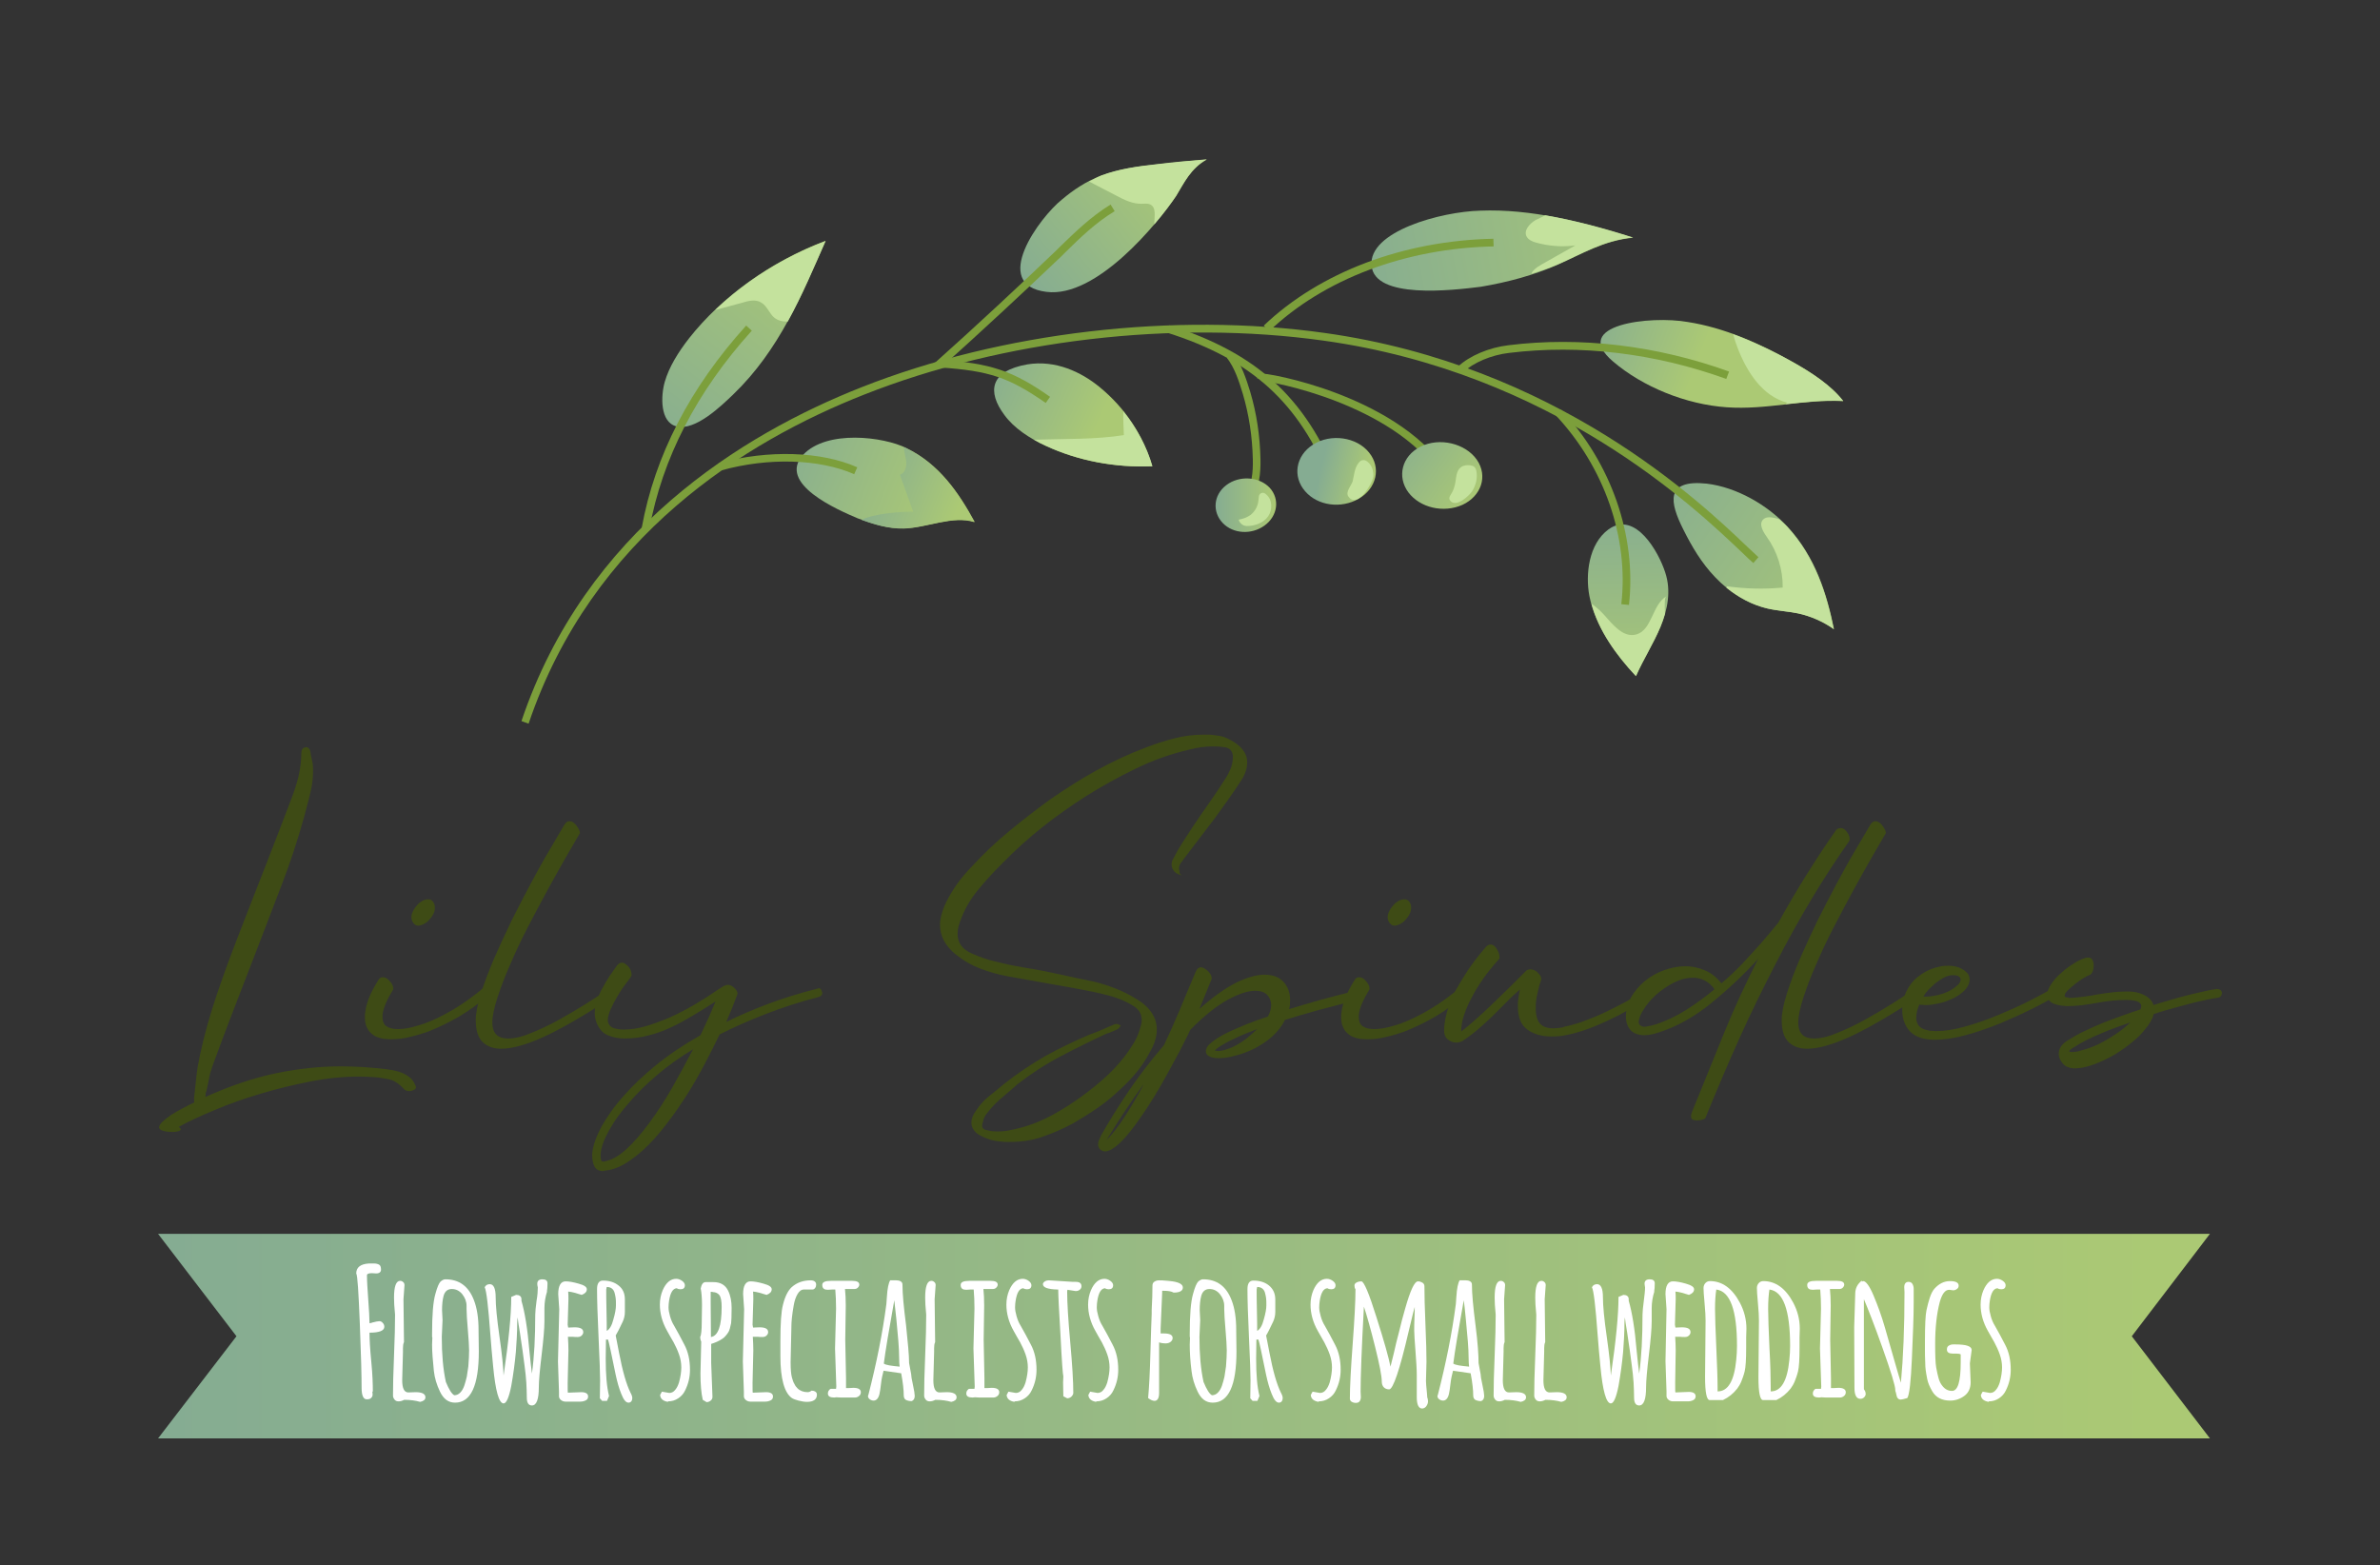 <?xml version="1.0" encoding="utf-8"?>
<!-- Generator: Adobe Illustrator 25.2.0, SVG Export Plug-In . SVG Version: 6.00 Build 0)  -->
<svg version="1.1" id="Layer_1" xmlns="http://www.w3.org/2000/svg" xmlns:xlink="http://www.w3.org/1999/xlink" x="0px" y="0px"
	 viewBox="0 0 932 612.9" style="enable-background:new 0 0 932 612.9;" xml:space="preserve">
<rect x="0" y="0" width="932" height="612.9" fill="#333333" stroke="none"/>
<style type="text/css">
	.st0{fill:url(#SVGID_1_);}
	.st1{fill:url(#SVGID_2_);}
	.st2{fill:url(#SVGID_3_);}
	.st3{fill:url(#SVGID_4_);}
	.st4{fill:url(#SVGID_5_);}
	.st5{fill:url(#SVGID_6_);}
	.st6{fill:url(#SVGID_7_);}
	.st7{fill:url(#SVGID_8_);}
	.st8{fill:url(#SVGID_9_);}
	.st9{fill:#7C9F3B;}
	.st10{fill:url(#SVGID_10_);}
	.st11{fill:#C4E29D;}
	.st12{fill:url(#SVGID_11_);}
	.st13{fill:url(#SVGID_12_);}
	.st14{fill:url(#SVGID_13_);}
	.st15{fill:#3E4B15;}
	.st16{fill:#FFFFFF;}
</style>
<g>
	
		<linearGradient id="SVGID_1_" gradientUnits="userSpaceOnUse" x1="61.9" y1="88.59" x2="865.4" y2="88.59" gradientTransform="matrix(1 0 0 -1 0 611.879)">
		<stop  offset="0" style="stop-color:#85AC92"/>
		<stop  offset="0.979" style="stop-color:#ABC974"/>
	</linearGradient>
	<polygon class="st0" points="865.4,563.3 61.9,563.3 92.6,523.3 61.9,483.2 865.4,483.2 834.8,523.3 	"/>
	<g>
		<g>
			<g>
				
					<linearGradient id="SVGID_2_" gradientUnits="userSpaceOnUse" x1="1404.173" y1="-395.6" x2="1356.83" y2="-374.464" gradientTransform="matrix(-1 0 0 1 1787.674 541.528)">
					<stop  offset="0" style="stop-color:#85AC92"/>
					<stop  offset="0.979" style="stop-color:#ABC974"/>
				</linearGradient>
				<path class="st1" d="M430.5,151.5c10.3,8.4,17.3,19.3,20.7,31.1c-14.6,0.6-29.1-2.1-41.7-8c-6.4-3-12.4-6.9-16.2-12.1
					c-6.7-9-5.8-17.2,9-19.8C413.4,140.9,423.4,145.7,430.5,151.5z"/>
				
					<linearGradient id="SVGID_3_" gradientUnits="userSpaceOnUse" x1="1484.941" y1="-368.848" x2="1417.308" y2="-342.64" gradientTransform="matrix(-1 0 0 1 1787.674 541.528)">
					<stop  offset="0" style="stop-color:#85AC92"/>
					<stop  offset="0.979" style="stop-color:#ABC974"/>
				</linearGradient>
				<path class="st2" d="M355,175.5c12.8,6.2,20.5,17.5,26.7,28.9c-8.6-2.7-18.5,2.2-27.7,2.5c-6.4,0.2-12.3-1.8-18.1-3.9
					c-7.8-3.3-31.7-13.6-21.4-24.9C323.8,168.2,346,171,355,175.5z"/>
				
					<linearGradient id="SVGID_4_" gradientUnits="userSpaceOnUse" x1="1387.479" y1="-429.911" x2="1327.455" y2="-478.099" gradientTransform="matrix(-1 0 0 1 1787.674 541.528)">
					<stop  offset="0" style="stop-color:#85AC92"/>
					<stop  offset="0.979" style="stop-color:#ABC974"/>
				</linearGradient>
				<path class="st3" d="M415.9,78.1c4.4-3.7,9.4-7.1,15.3-9.3c6.7-2.6,14.3-3.6,21.7-4.4c6.5-0.7,13-1.4,19.6-1.9
					c-6.3,3.5-8.9,9.2-12,14.3c-7.1,10.6-31.1,40-50.7,37.5C387.6,111.6,407.1,85.1,415.9,78.1z"/>
				
					<linearGradient id="SVGID_5_" gradientUnits="userSpaceOnUse" x1="1533.85" y1="-365.459" x2="1468.753" y2="-449.155" gradientTransform="matrix(-1 0 0 1 1787.674 541.528)">
					<stop  offset="0" style="stop-color:#85AC92"/>
					<stop  offset="0.979" style="stop-color:#ABC974"/>
				</linearGradient>
				<path class="st4" d="M287.1,154.5c18.2-17.5,27-39.4,36.2-60.2c-21.7,8.2-40.7,22-53.4,38.1c-4.3,5.5-7.9,11.3-9.6,17.2
					c-1.5,5.3-2,15.8,4.7,17.4C272.3,168.8,282.4,159,287.1,154.5z"/>
				
					<linearGradient id="SVGID_6_" gradientUnits="userSpaceOnUse" x1="1167.527" y1="-416.818" x2="1121.875" y2="-399.064" gradientTransform="matrix(-1 0 0 1 1787.674 541.528)">
					<stop  offset="0" style="stop-color:#85AC92"/>
					<stop  offset="0.979" style="stop-color:#ABC974"/>
				</linearGradient>
				<path class="st5" d="M660.9,126.1c14.2,2.2,28,8.3,40.8,15.5c7.6,4.3,15.3,9.2,20.1,15.5c-15.9-0.8-30,3.5-45.6,2.4
					c-16-1.1-32.9-8-44.5-17.9C614.6,127.1,646.4,123.5,660.9,126.1z"/>
				
					<linearGradient id="SVGID_7_" gradientUnits="userSpaceOnUse" x1="1150.859" y1="-344.847" x2="1149.168" y2="-269.605" gradientTransform="matrix(-1 0 0 1 1787.674 541.528)">
					<stop  offset="0" style="stop-color:#85AC92"/>
					<stop  offset="0.979" style="stop-color:#ABC974"/>
				</linearGradient>
				<path class="st6" d="M652.1,224.2c2.4,7.2,0.9,14.6-1.8,21.2c-2.8,6.6-6.7,12.7-9.6,19.3c-8.5-9.1-16-19.6-18.3-31.3
					c-1.6-8.4-0.3-20.4,7.5-26.1C640.4,199.8,649.6,216.3,652.1,224.2z"/>
				
					<linearGradient id="SVGID_8_" gradientUnits="userSpaceOnUse" x1="1145.88" y1="-354.736" x2="1055.42" y2="-294.712" gradientTransform="matrix(-1 0 0 1 1787.674 541.528)">
					<stop  offset="0" style="stop-color:#85AC92"/>
					<stop  offset="0.979" style="stop-color:#ABC974"/>
				</linearGradient>
				<path class="st7" d="M700,206.3c11,11.9,15.4,26.4,18.2,40.1c-4.2-3-9.2-5.2-14.1-6.2c-4-0.8-8-1-11.9-1.9
					c-7.9-1.8-15.1-6.5-20.5-12.2c-5.4-5.6-9.2-12.1-12.5-18.7c-5.4-10.7-7.2-19.7,9.1-18C680.1,190.8,692.2,197.8,700,206.3z"/>
				
					<linearGradient id="SVGID_9_" gradientUnits="userSpaceOnUse" x1="1260.602" y1="-434.901" x2="1130.409" y2="-458.572" gradientTransform="matrix(-1 0 0 1 1787.674 541.528)">
					<stop  offset="0" style="stop-color:#85AC92"/>
					<stop  offset="0.979" style="stop-color:#ABC974"/>
				</linearGradient>
				<path class="st8" d="M579.6,82.5c19.8-0.8,40.3,4.4,59.9,10.6c-11.6,1.1-20.2,6.5-29.6,10.6c-9.1,4-19.3,6.8-30,8.6
					c-11.1,1.4-41.7,5-42.8-8.3C535.8,90.6,564.3,82.9,579.6,82.5z"/>
			</g>
			<g>
				<path class="st9" d="M207,283.4l-2.8-1c25.1-74.6,86.4-112.3,133.3-130.8c54.5-21.5,122.3-29.5,181.3-21.2
					c90.7,12.7,146.9,66,165.3,83.6c1.9,1.8,3.4,3.2,4.5,4.2l-2,2.3c-1.2-1-2.7-2.5-4.6-4.3c-18.3-17.4-73.9-70.3-163.7-82.8
					c-58.5-8.2-125.7-0.3-179.8,21.1C292.2,172.7,231.8,209.9,207,283.4z"/>
				<path class="st9" d="M409.5,157.8c-14.4-10-22.1-12.6-41.5-13.9l0.2-3c19.8,1.4,28.3,4.2,43,14.5L409.5,157.8z"/>
				<path class="st9" d="M334.5,185.7c-13.7-6-33.6-6.6-52-1.5l-0.8-2.9c19.1-5.2,39.8-4.6,54,1.7L334.5,185.7z"/>
				<path class="st9" d="M368.2,144.2l-2-2.2c14.6-13,34.8-31.8,47.2-43.7l1.5-1.5c6-5.8,12.2-11.9,20-16.7l1.6,2.6
					c-7.6,4.6-13.6,10.5-19.5,16.3l-1.5,1.5C403.1,112.3,382.9,131.2,368.2,144.2z"/>
				<path class="st9" d="M254.3,207.2l-3-0.5c5.1-28.2,18.9-54.9,40.9-79.2l2.2,2C272.8,153.4,259.3,179.6,254.3,207.2z"/>
				<path class="st9" d="M521.1,188.5c-12.4-30.8-30.9-47.7-64-58.2l0.9-2.9c34,10.8,53.1,28.2,65.8,59.9L521.1,188.5z"/>
				<path class="st9" d="M489.5,196.3l-2.4-1.8c3.3-4.3,3.6-9.8,3.5-14.7c-0.2-8.8-1.5-17.4-3.9-25.5c-1.5-5-3.2-10.2-6.2-14.1
					l2.4-1.8c3.2,4.3,5.1,9.8,6.7,15.1c2.5,8.4,3.8,17.2,4,26.3C493.7,185.1,493.3,191.3,489.5,196.3z"/>
				<path class="st9" d="M564.1,186.2c-18.8-28.1-66.4-37-70.3-37l0,0c0.2,0,0.7-0.1,1.1-0.6l-1.2-0.8l-1.4,0.5l0.7-1.9
					c1.4-0.7,16.2,2.2,29.9,7.4c14.1,5.3,33.2,14.9,43.8,30.8L564.1,186.2z"/>
				<path class="st9" d="M676,148.4c-27.9-10.1-57.3-13.6-85-10.2c-7,0.8-14,3.8-18.1,7.6l-2-2.2c4.6-4.3,12.2-7.5,19.8-8.4
					c28.2-3.5,58.1,0.1,86.4,10.3L676,148.4z"/>
				<path class="st9" d="M637.9,236.9l-3-0.3c3-26.1-6.7-53.8-25.8-74.1l2.2-2.1C631,181.3,640.9,209.9,637.9,236.9z"/>
				<path class="st9" d="M497,129.7l-2.1-2.2c21.9-20.9,54.7-33.3,89.9-34l0.1,3C550.4,97.2,518.4,109.3,497,129.7z"/>
			</g>
		</g>
		
			<linearGradient id="SVGID_10_" gradientUnits="userSpaceOnUse" x1="1450.823" y1="-355.569" x2="1412.291" y2="-340.638" gradientTransform="matrix(-1 0 0 1 1787.674 541.528)">
			<stop  offset="0" style="stop-color:#85AC92"/>
			<stop  offset="0.979" style="stop-color:#ABC974"/>
		</linearGradient>
		<path class="st10" d="M354,175.1c0,1.6,0.5,3.4,0.8,5c0.4,2.3-0.2,5.2-2.4,5.8c1.7,4.8,3.5,9.6,5.2,14.5
			c-4.6-0.1-15.4,0.7-20.2,3.2c5.2,1.9,10.7,3.5,16.5,3.4c9.3-0.3,19.1-5.2,27.7-2.5c-6.2-11.4-13.9-22.7-26.7-28.9
			C354.7,175.4,354.3,175.2,354,175.1z"/>
		<g>
			<path class="st11" d="M447.1,79.8c1.1,0,2.2-0.2,3.2,0.2c2.7,1.2,1.7,4.8,1.7,7.9c3.8-4.4,6.7-8.4,8.6-11.2
				c3.1-5.1,5.7-10.8,12-14.3c-6.6,0.5-13.1,1.1-19.6,1.9c-7.5,0.8-15,1.9-21.7,4.4c-1.7,0.7-3.2,1.6-4.8,2.4
				c3.6,1.9,7.2,3.7,10.8,5.6C440.3,78.3,443.6,79.9,447.1,79.8z"/>
			<path class="st11" d="M298.1,118.5c2.3,1.3,3.1,4.2,5.1,5.9c1.5,1.2,3.4,1.6,5.3,1.5c5.7-10.3,10.2-21.1,14.8-31.5
				c-16.5,6.2-31.4,15.7-43.2,27c3.5-0.9,6.9-1.9,10.4-2.8C293,117.8,295.9,117.1,298.1,118.5z"/>
		</g>
		<g>
			<path class="st11" d="M440.1,170.4c-11.4,1.8-23.6,1.4-35.2,1.8c1.5,0.9,3.1,1.7,4.7,2.4c12.6,5.8,27.1,8.6,41.7,8
				c-2.2-7.7-6.2-15-11.4-21.5C439.8,164.3,440,167.4,440.1,170.4z"/>
			<path class="st11" d="M650.2,245.5c0.7-1.7,1.3-3.4,1.8-5.1c-0.2-3.6-0.2-6.5,0.6-6.9c-5.7,3.3-5.6,13.4-12,15
				c-5.1,1.3-9.2-4.1-12.7-8c-1.4-1.5-3-2.9-4.7-4.1c2.8,10.5,9.6,20.1,17.4,28.4C643.5,258.2,647.5,252.1,650.2,245.5z"/>
			<path class="st11" d="M690.5,203.4c-1.9,1.8-0.1,4.8,1.4,6.9c4.1,5.7,6.3,12.8,6.2,19.8c-7.3,0.7-14.6,0.5-21.8-0.5
				c-0.1,0.2-0.1,0.4-0.2,0.6c4.7,3.8,10.1,6.7,16,8.1c3.9,0.9,7.9,1.1,11.9,1.9c5,1.1,9.9,3.2,14.1,6.2
				c-2.8-13.7-7.3-28.2-18.2-40.1c-0.9-1-2.1-1.9-3.1-2.9C694,202.4,691.7,202.2,690.5,203.4z"/>
		</g>
		<g>
			<path class="st11" d="M701.7,141.6c-7.3-4.1-15.1-7.8-23-10.7c0.5,1.9,1.1,3.7,1.8,5.5c3.6,9.3,9.7,18.8,19.4,21.3
				c-0.3,0.2-0.5,0.4-0.8,0.6c7.4-0.8,14.8-1.7,22.7-1.3C716.9,150.8,709.3,145.8,701.7,141.6z"/>
			<path class="st11" d="M597.8,92.6c0.7,1.3,2.2,2,3.7,2.4c5,1.4,10.3,1.8,15.4,1.1c-4.4,2.5-8.7,4.9-13.1,7.4
				c-2.5,1.4-3.7,2.6-4.1,3.7c3.5-1.1,7-2.2,10.2-3.6c9.4-4.1,18-9.5,29.6-10.6c-11.3-3.6-22.8-6.7-34.4-8.7
				c-1.2,0.7-2.6,1.3-3.8,1.9C598.9,87.6,596.6,90.3,597.8,92.6z"/>
		</g>
		
			<linearGradient id="SVGID_11_" gradientUnits="userSpaceOnUse" x1="1251.774" y1="-353.849" x2="1270.373" y2="-358.358" gradientTransform="matrix(-1 0 0 1 1787.674 541.528)">
			<stop  offset="2.116400e-02" style="stop-color:#ABC974"/>
			<stop  offset="1" style="stop-color:#85AC92"/>
		</linearGradient>
		<path class="st12" d="M511.1,192.4c-5-5.7-3.8-13.9,3.1-18.3c6.9-4.4,17-3,21.9,3.1c4.9,6,2.9,14.1-4,18.1
			C525.2,199.3,516,198.1,511.1,192.4z"/>
		
			<linearGradient id="SVGID_12_" gradientUnits="userSpaceOnUse" x1="1209.312" y1="-345.76" x2="1244.82" y2="-370.559" gradientTransform="matrix(-1 0 0 1 1787.674 541.528)">
			<stop  offset="2.116400e-02" style="stop-color:#ABC974"/>
			<stop  offset="1" style="stop-color:#85AC92"/>
		</linearGradient>
		<path class="st13" d="M551.5,192.8c-4.5-6.1-2.6-14.2,4.8-17.9c7.4-3.7,17.5-1.3,22,5.1c4.5,6.5,1.7,14.3-5.6,17.7
			C565.3,201,556.1,198.9,551.5,192.8z"/>
		
			<linearGradient id="SVGID_13_" gradientUnits="userSpaceOnUse" x1="1288.002" y1="-343.646" x2="1311.696" y2="-343.646" gradientTransform="matrix(-1 0 0 1 1787.674 541.528)">
			<stop  offset="2.116400e-02" style="stop-color:#ABC974"/>
			<stop  offset="1" style="stop-color:#85AC92"/>
		</linearGradient>
		<path class="st14" d="M478.8,204.8c-4.1-4.3-3.7-10.9,1.4-14.8s12.8-3.4,17,1c4.1,4.5,3.1,11.1-2,14.8
			C490.1,209.5,482.9,209.1,478.8,204.8z"/>
		<path class="st11" d="M570.2,187c0.2-1.6,0.7-3.2,2-4.1c1-0.7,2.2-0.8,3.4-0.7c0.6,0.1,1.2,0.2,1.7,0.6c0.6,0.5,0.8,1.3,0.9,2
			c0.4,2.7-0.3,5.4-1.8,7.7c-1.3,1.8-5.8,6-8.2,3.9c-1.4-1.3-0.2-2.3,0.4-3.5C569.7,190.9,569.9,189.2,570.2,187z"/>
		<path class="st11" d="M532,181.3c0.4-0.5,1-1.1,1.7-1.1c0.7-0.1,1.3,0.2,1.9,0.7c1.6,1.3,2.3,3.5,2.2,5.5c-0.2,2.9-6.4,13.1-9.8,8
			c-1.2-1.8,1.1-4.1,1.7-5.9C530.3,186,530.4,183.4,532,181.3z"/>
		<path class="st11" d="M489.8,201.6c1.7-1.4,2.8-3.4,3-5.6c0.1-0.6,0.1-1.2,0.2-1.8c0.2-0.6,0.6-1.1,1.3-1.2
			c0.5-0.1,1.1,0.2,1.5,0.6c2.5,2,2.6,6,0.8,8.6c-1.8,2.6-5.2,3.8-8.3,3.8c-0.5,0-1-0.1-1.4-0.3c-0.8-0.4-1.7-1.3-1.8-2.2
			C486.7,203.2,488.3,202.7,489.8,201.6z"/>
	</g>
	<g>
		<path class="st15" d="M162.4,424.5c0.3,0.5,0.5,1,0.5,1.3c0,0.5-0.4,0.9-1.2,1.2c-0.5,0.2-1,0.3-1.4,0.3c-1,0-1.7-0.3-2.2-0.9
			c-0.9-1-1.8-1.8-2.9-2.5c-1-0.7-2.3-1.2-3.8-1.4c-1.7-0.3-3.4-0.6-5.2-0.7c-1.8-0.1-3.6-0.2-5.6-0.2c-5.9,0-12.3,0.6-18.9,1.9
			c-6.7,1.3-13.2,2.9-19.6,4.8c-6.4,1.9-12.4,4-18,6.4c-5.6,2.3-10.3,4.5-14.1,6.6c0.5,0.4,0.8,0.7,0.8,0.9c0,0.3-0.3,0.6-0.9,0.8
			s-1.4,0.3-2.4,0.3c-1.2,0-2.4-0.1-3.4-0.4c-1.2-0.3-1.8-0.8-1.8-1.4c0-0.6,0.4-1.3,1.3-2.2c0.9-0.8,2-1.7,3.3-2.6
			c1.4-0.9,2.9-1.8,4.5-2.6c1.7-0.9,3.2-1.7,4.7-2.4c-0.1-0.3-0.1-0.7-0.1-1.2V430c0.3-2.8,0.6-5.6,0.9-8.4c0.3-2.8,0.8-5.6,1.4-8.4
			c1.7-8,3.9-15.6,6.4-23.1c2.5-7.4,5.2-14.9,8.1-22.3c3.6-9.3,7.1-18.4,10.7-27.5c3.5-9,7.1-18.2,10.6-27.5
			c1.1-2.9,2.1-5.8,2.8-8.8c0.7-3,1.1-6.1,1.1-9.2c0-0.5,0.1-1,0.4-1.4s0.7-0.7,1.4-0.8c0.9,0,1.4,0.5,1.7,1.6
			c0.2,1.2,0.4,2.4,0.7,3.6c0.3,1.2,0.4,2.4,0.4,3.6c0,2.5-0.2,5-0.7,7.4s-1.1,4.8-1.8,7.3l-1,3.8c-2.5,9-5.4,17.8-8.7,26.4
			c-3.3,8.6-6.6,17.2-9.9,25.8c-2.9,7.5-5.8,15-8.7,22.5s-5.7,15-8.5,22.6c-0.6,1.7-1.1,3.3-1.4,5s-0.7,3.4-1.1,5.2
			c-0.2,0.3-0.3,0.7-0.3,1s0,0.7-0.1,1.2c9.8-4.4,19-7.5,27.7-9.3s17.2-2.7,25.4-2.7c5.9,0,11.8,0.4,17.6,1.1c1.7,0.2,3.5,0.5,5.1,1
			c1.7,0.5,3.1,1.3,4.5,2.4C161.4,422.8,162,423.6,162.4,424.5z"/>
		<path class="st15" d="M192,387.1c0.3,0.3,0.4,0.6,0.4,1s-0.2,0.9-0.7,1.3c-3.8,3.3-7.7,6.2-11.9,8.7c-4.2,2.4-8.3,4.4-12.2,5.9
			c-1.9,0.7-4.2,1.4-6.8,2c-2.6,0.7-5.1,1-7.7,1c-1.4,0-2.7-0.1-3.9-0.4c-1.2-0.3-2.3-0.7-3.2-1.4s-1.7-1.5-2.2-2.6
			c-0.6-1.1-0.9-2.5-0.9-4.1c0-0.9,0-1.5,0.1-2c0.2-1.7,0.7-3.6,1.5-5.7c0.8-2.1,2-4.3,3.6-6.9c0.4-0.8,1-1.2,1.8-1.2
			c1,0,1.9,0.5,2.8,1.6c0.9,1,1.3,2,1.3,2.8c0,0.3,0,0.4-0.1,0.5c-2.4,3.9-3.8,7.2-4.1,9.7v1c0,1.8,0.6,3.1,1.7,3.7
			c1.1,0.7,2.6,1,4.3,1c1.9,0,3.9-0.3,5.8-0.8s3.5-1,4.7-1.4c3.8-1.4,7.6-3.3,11.6-5.7s7.8-5.2,11.5-8.3c0.3-0.3,0.7-0.4,1.2-0.4
			C191.2,386.5,191.6,386.7,192,387.1z M169.9,353.7c0.3,0.5,0.4,1.1,0.4,1.8c0,0.9-0.2,1.7-0.7,2.6c-0.4,0.8-1,1.6-1.6,2.2
			c-0.6,0.7-1.3,1.2-2.1,1.6c-0.8,0.4-1.5,0.6-2.1,0.6c-1,0-1.8-0.6-2.4-1.8c-0.1-0.3-0.2-0.5-0.2-0.7s-0.1-0.5-0.1-0.7
			c0-0.9,0.2-1.7,0.7-2.6c0.4-0.9,1-1.6,1.6-2.3s1.3-1.2,2-1.6c0.7-0.4,1.5-0.6,2.2-0.6C168.7,352.1,169.4,352.7,169.9,353.7z"/>
		<path class="st15" d="M221,323c0.6-1,1.3-1.4,2-1.4c0.9,0,1.7,0.5,2.5,1.4c1,1.3,1.6,2.4,1.6,3.2c0,0.1,0,0.2-0.1,0.2
			c0,0-0.1,0.1-0.1,0.2c-1.4,2.4-3.2,5.5-5.4,9.3c-2.2,3.9-4.6,8.1-7.1,12.7c-2.5,4.6-5.1,9.5-7.7,14.5c-2.6,5-4.9,9.9-6.9,14.6
			c-2.1,4.7-3.7,9-5,13s-2,7.2-2,9.7c0,2.3,0.6,3.9,1.7,4.9c1.1,1,2.6,1.4,4.5,1.4c2.5,0,5.6-0.7,9.1-2.2c3.5-1.4,7.1-3.1,10.7-5.1
			c3.6-2,7-4,10.2-6s5.7-3.6,7.5-4.9c0.4-0.3,0.8-0.5,1.2-0.7c0.3-0.2,0.6-0.4,0.8-0.6c0.2-0.1,0.4-0.1,0.8-0.1
			c0.6,0,1.1,0.3,1.6,0.8c0.2,0.3,0.3,0.7,0.3,0.9c0,0.6-0.3,1.1-0.9,1.4c-1,0.6-2.5,1.6-4.5,2.8c-1.9,1.3-4.1,2.7-6.6,4.2
			s-5.2,3.1-8.1,4.7c-2.9,1.6-5.8,3.1-8.7,4.4c-2.9,1.3-5.8,2.4-8.6,3.2s-5.3,1.2-7.6,1.2c-2.9,0-5.2-0.8-7.1-2.5
			c-1.8-1.7-2.8-4.5-2.8-8.7c0-2.7,0.7-6.1,2-10.3s3-8.6,5-13.4c2.1-4.8,4.4-9.8,6.9-15c2.6-5.2,5.2-10.2,7.7-14.9
			c2.6-4.8,5-9.2,7.4-13.2C217.6,328.8,219.5,325.6,221,323z"/>
		<path class="st15" d="M321.8,388.2c0,0.1,0,0.2,0.1,0.3c0,0.1,0.1,0.2,0.1,0.3c0,0.8-0.4,1.3-1.3,1.6c-7.7,2-14.7,4.3-21.1,6.8
			s-12.3,5.1-17.8,7.9c-1.7,3.6-3.7,7.4-5.7,11.3c-2.1,4-4.3,7.9-6.7,11.7c-2.4,3.8-4.9,7.5-7.5,10.9c-2.6,3.5-5.2,6.6-8,9.4
			c-2.8,2.8-5.5,5-8.3,6.8s-5.6,2.9-8.4,3.2c-0.2,0-0.4,0-0.5,0.1c-0.2,0-0.4,0.1-0.5,0.1c-1.7,0-2.8-0.6-3.4-1.8
			c-0.6-1.2-0.9-2.6-0.9-4.2v-0.9c0.3-3,1.5-6.5,3.7-10.6c1-1.8,2.3-3.8,3.7-5.8s3.1-4.1,5-6.2c3.4-3.9,7.6-7.9,12.5-11.9
			c4.9-4,10.8-8,17.5-11.8c1.2-2.5,2.3-4.9,3.3-7.1c1-2.2,1.8-4.3,2.6-6.1c-3.1,2-6.2,3.9-9,5.6c-2.9,1.7-5.7,3.3-8.6,4.6
			c-2.8,1.3-5.7,2.4-8.7,3.1c-3,0.8-6.1,1.2-9.3,1.2c-2.3,0-4.4-0.4-6.4-1.2s-3.4-2.3-4.4-4.5c-0.6-1.3-0.9-2.8-0.9-4.3
			c0-1.7,0.3-3.3,0.9-5c0.6-1.7,1.3-3.3,2.2-4.9c0.9-1.6,1.8-3.2,2.8-4.7s2-2.8,2.9-4.1c0.6-0.7,1.2-1,1.8-1c0.9,0,1.8,0.6,2.8,1.8
			c0.7,1,1,1.9,1,2.8c0,0.3,0,0.6-0.1,0.7c-0.5,0.8-1.3,1.9-2.4,3.3s-2.1,3-3.1,4.7s-1.9,3.4-2.6,5c-0.7,1.7-1.1,3.1-1.1,4.2
			c0,0.4,0.1,0.8,0.3,1.3c0.4,1,1.2,1.6,2.3,1.9c1.1,0.3,2.3,0.5,3.7,0.5c2.5,0,5.4-0.4,8.5-1.3c3.1-0.9,6.3-2.1,9.6-3.5
			c3.3-1.5,6.5-3.2,9.8-5.1c3.2-1.9,6.3-3.9,9.2-5.9c0.7-0.4,1.3-0.8,1.9-1.2c0.6-0.3,1.2-0.5,1.8-0.5c0.6,0,1.1,0.2,1.6,0.5
			c0.6,0.4,1.1,0.9,1.5,1.4s0.6,1,0.6,1.6c0,0.1,0,0.2-0.1,0.3c0,0.1-0.1,0.2-0.1,0.3c-1,2.8-2.4,6.2-4.2,10.4
			c5.1-2.5,10.6-4.9,16.5-7.1c5.9-2.2,12.3-4.2,19.1-5.9c0.1,0,0.2,0,0.3-0.1c0.1,0,0.2-0.1,0.3-0.1
			C321,386.9,321.6,387.3,321.8,388.2z M236.3,454.9c2.8-0.4,5.7-1.9,8.8-4.7s6.1-6.3,9.2-10.5s6.1-8.8,9-13.9
			c2.9-5.1,5.6-10.1,8.1-14.9c-5.4,3.3-10.2,6.7-14.2,10.2c-4.1,3.5-7.5,6.8-10.4,10.2c-1.8,2-3.4,4-4.8,5.9
			c-1.4,1.9-2.5,3.8-3.5,5.5c-2,3.6-3.1,6.6-3.3,9.2v1c0,0.5,0.1,1,0.2,1.4C235.5,454.7,235.8,454.9,236.3,454.9z"/>
		<path class="st15" d="M462.9,342.8c-1.4-0.3-2.4-0.8-3.1-1.6s-1-1.7-1-2.6c0-0.9,0.2-1.7,0.7-2.4c1.1-2.2,2.3-4.3,3.6-6.3
			c1.3-2,2.6-4,3.9-6c2.2-3.3,4.4-6.5,6.6-9.6s4.3-6.3,6.4-9.6c0.8-1.2,1.4-2.5,2-3.9c0.5-1.4,0.8-2.9,0.8-4.6
			c-0.1-1.9-1-3.1-2.8-3.5c-1.8-0.3-3.4-0.4-4.8-0.4c-3.1,0-6.2,0.4-9.2,1.2c-7.4,1.7-14.5,4.2-21.2,7.5
			c-6.7,3.2-13.3,6.9-19.7,10.9c-5.9,3.8-11.6,7.8-17,12.1s-10.6,9-15.6,14.1c-3.1,3.1-6.2,6.4-9,9.8c-2.9,3.4-5.2,7.1-6.9,11.3
			c-0.5,1.2-0.9,2.4-1.2,3.5c-0.3,1-0.4,2.1-0.4,3.1c0,3.5,1.9,6.1,5.8,7.7c2.7,1.2,5.5,2.2,8.4,2.9s5.7,1.4,8.5,1.9l3.9,0.7
			c4.5,0.7,9,1.6,13.5,2.6s9.1,2,13.6,2.9c2.8,0.7,5.5,1.6,8.1,2.6s5.2,2.3,7.7,3.8c5.7,3.3,8.5,7.4,8.5,12.3c0,2.8-0.9,5.8-2.8,9
			c-1.5,2.8-3.2,5.4-5.1,7.7s-4,4.5-6.3,6.6c-2.8,2.7-5.8,5.2-8.9,7.3c-3.1,2.2-6.4,4.2-9.8,6.2c-3.9,2.1-7.9,3.8-11.9,5.2
			s-8.3,2-12.7,2c-0.4,0-0.9,0-1.4,0s-0.9,0-1.4-0.1c-2.9-0.1-5.7-0.8-8.4-2.2c-1.3-0.6-2.3-1.4-2.9-2.3c-0.7-0.9-1-1.9-1-2.9
			c0-1.6,0.6-3.1,1.7-4.6c1.5-2.3,3.2-4.2,5.2-5.8s4-3.2,6-4.9c5.1-4,10.4-7.6,16-10.8c5.6-3.1,11.4-5.9,17.3-8.4
			c3.1-1.1,6.1-2.4,9.2-3.8c0.2-0.1,0.4-0.2,0.7-0.3c0.3-0.1,0.5-0.1,0.7-0.1c0.3,0,0.7,0.1,0.9,0.2s0.5,0.3,0.8,0.5
			c-0.2,0.2-0.3,0.4-0.5,0.6c-0.1,0.2-0.3,0.4-0.5,0.6c-0.7,0.4-1.4,0.7-2.2,1c-0.8,0.4-1.6,0.7-2.4,0.9c-6.1,2.8-12.1,5.8-18,8.9
			c-5.9,3.1-11.6,6.8-17,11l-1.3,1.2c-1.8,1.6-3.7,3.1-5.5,4.7c-1.8,1.6-3.5,3.4-5,5.4c-0.9,1-1.4,2.2-1.6,3.5
			c-0.2,0.3-0.3,0.8-0.3,1.4c0,1,0.8,1.6,2.4,1.8c1.1,0.3,2.3,0.4,3.5,0.4c1.5,0,3-0.1,4.5-0.4c1.5-0.3,3-0.6,4.5-1
			c4.6-1.2,8.9-3,12.9-5.2s7.9-4.7,11.7-7.5c3-2.2,5.8-4.5,8.5-6.9s5.2-5.1,7.5-8c1.5-1.9,2.8-3.9,4-5.8c1.2-2,2-4.1,2.6-6.5
			c0.3-0.8,0.4-1.6,0.4-2.4c0-2.4-1.2-4.3-3.5-5.6c-2.4-1.5-5-2.6-7.6-3.4c-2.6-0.8-5.3-1.4-8-2c-5.7-1.1-11.3-2.2-16.8-3.1
			c-5.6-1-11.2-2-16.8-3c-3.7-0.7-7.2-1.7-10.6-3s-6.5-3.1-9.5-5.5c-4.1-3.3-6.2-7.2-6.2-11.7c0-1.2,0.2-2.4,0.5-3.6
			s0.7-2.4,1.2-3.6c1.3-3,2.9-5.7,4.7-8.3c1.8-2.6,3.9-5,6.2-7.4c4.6-5,9.5-9.6,14.6-13.8s10.4-8.3,15.9-12.3
			c5.9-4.1,11.9-7.9,18-11.3c6.2-3.4,12.5-6.4,19.1-8.9c3.8-1.5,7.6-2.7,11.4-3.7s7.8-1.5,11.8-1.5h2.2c1.3,0.1,2.6,0.3,3.9,0.5
			s2.5,0.7,3.7,1.3c4.7,2.4,7.1,5.4,7.1,9c0,2.3-0.7,4.6-2.2,6.9c-1.7,2.6-3.4,5.2-5.2,7.7s-3.6,5-5.4,7.5l-12.2,16l-0.3,0.5
			c-0.4,0.4-0.8,0.9-1,1.4c-0.3,0.5-0.4,1-0.4,1.6c0,0.4,0.1,0.9,0.3,1.2C461.7,342,462.2,342.4,462.9,342.8z"/>
		<path class="st15" d="M532.5,389.4c0,0.1,0,0.2,0.1,0.3c0,0.1,0.1,0.2,0.1,0.3c0,0.8-0.4,1.3-1.3,1.6c-5.8,1.5-11,2.9-15.6,4.1
			c-4.6,1.3-8.8,2.5-12.6,3.7c-1.2,2.4-2.9,4.6-5,6.5s-4.5,3.4-6.9,4.7c-2.5,1.2-5,2.2-7.5,2.8c-2.5,0.7-4.7,1-6.5,1
			c-1.6,0-2.8-0.2-3.7-0.7c-0.9-0.4-1.4-1.1-1.4-2c0-0.5,0.2-1.1,0.5-1.7c0.5-0.8,1.6-1.7,3.1-2.8s3.7-2.3,6.5-3.6
			c1.7-0.8,3.8-1.6,6.1-2.6c2.3-0.9,5-1.9,8.1-2.9c0.9-1.7,1.3-3.2,1.3-4.7c-0.1-1.6-0.7-2.9-1.7-3.9s-2.6-1.5-4.6-1.5
			c-2.7,0-6.2,1.1-10.5,3.4c-4.3,2.3-9.3,6.2-14.9,11.9c-0.4,1-1.2,2.6-2.4,4.9c-1.1,2.3-2.5,4.9-4.1,7.8c-1.6,2.9-3.3,6.1-5.2,9.4
			c-1.9,3.3-3.9,6.5-5.9,9.5s-4,5.8-6,8.3s-3.9,4.5-5.6,5.8c-0.8,0.6-1.5,1.1-2.2,1.4c-0.7,0.3-1.3,0.5-2,0.5
			c-0.6,0-1.2-0.2-1.8-0.7c-0.6-0.5-0.9-1.2-0.9-2c0-0.6,0.1-1.2,0.4-1.8s0.5-1.2,0.8-1.8c3.1-5.5,6.7-11.3,10.9-17.5
			c4.2-6.2,8.8-12.1,13.7-17.8c2-4.2,4-8.7,6-13.4c2-4.8,4.1-9.9,6.4-15.3c0.5-1.2,1.2-1.8,2.1-1.8c0.6,0,1.4,0.4,2.4,1.2
			c1.2,1,1.8,2.1,1.8,3.3l-4.8,11.8c5.5-4.9,10.4-8.3,14.6-10.4c4.2-2,7.9-3,10.9-3c3.3,0,5.8,1,7.5,2.9s2.5,4.3,2.5,7.1
			c0,1.3-0.1,2.5-0.4,3.5c3.6-1.1,7.5-2.3,11.8-3.5c4.3-1.2,9-2.4,14.3-3.7C531.6,388,532.2,388.5,532.5,389.4z M444.3,431
			c0.6-1,1.2-2.1,1.8-3.1c0.6-1,1.2-2.2,1.8-3.4c-4.6,6.3-9.5,13.6-14.6,22C436.5,443.3,440.2,438.1,444.3,431z M475.7,411.4
			c0.2,0,0.3,0,0.5,0.1c0.2,0,0.3,0.1,0.5,0.1c1.1,0,2.4-0.2,3.7-0.7c1.4-0.4,2.7-1,4.1-1.8s2.8-1.7,4.1-2.8s2.5-2.1,3.7-3.3
			c-3.7,1.4-6.6,2.6-8.8,3.7c-2.3,1-4,2-5.3,2.8C477,410.2,476.2,410.9,475.7,411.4z"/>
		<path class="st15" d="M574.3,387.1c0.3,0.3,0.4,0.6,0.4,1s-0.2,0.9-0.7,1.3c-3.8,3.3-7.7,6.2-11.9,8.7c-4.2,2.4-8.3,4.4-12.2,5.9
			c-1.9,0.7-4.2,1.4-6.8,2c-2.6,0.7-5.1,1-7.7,1c-1.4,0-2.7-0.1-3.9-0.4c-1.2-0.3-2.3-0.7-3.2-1.4s-1.7-1.5-2.2-2.6
			c-0.6-1.1-0.9-2.5-0.9-4.1c0-0.9,0-1.5,0.1-2c0.2-1.7,0.7-3.6,1.5-5.7c0.8-2.1,2-4.3,3.6-6.9c0.4-0.8,1-1.2,1.8-1.2
			c1,0,1.9,0.5,2.8,1.6c0.9,1,1.3,2,1.3,2.8c0,0.3,0,0.4-0.1,0.5c-2.4,3.9-3.8,7.2-4.1,9.7v1c0,1.8,0.6,3.1,1.7,3.7
			c1.1,0.7,2.6,1,4.3,1c1.9,0,3.9-0.3,5.8-0.8c2-0.5,3.5-1,4.7-1.4c3.8-1.4,7.6-3.3,11.6-5.7s7.8-5.2,11.5-8.3
			c0.3-0.3,0.7-0.4,1.2-0.4C573.4,386.5,573.9,386.7,574.3,387.1z M552.2,353.7c0.3,0.5,0.4,1.1,0.4,1.8c0,0.9-0.2,1.7-0.7,2.6
			c-0.4,0.8-1,1.6-1.6,2.2c-0.6,0.7-1.3,1.2-2.1,1.6c-0.8,0.4-1.5,0.6-2.1,0.6c-1,0-1.8-0.6-2.4-1.8c-0.1-0.3-0.2-0.5-0.2-0.7
			s-0.1-0.5-0.1-0.7c0-0.9,0.2-1.7,0.7-2.6c0.4-0.9,1-1.6,1.6-2.3s1.3-1.2,2-1.6c0.7-0.4,1.5-0.6,2.2-0.6
			C551,352.1,551.7,352.7,552.2,353.7z"/>
		<path class="st15" d="M603.5,383.7c-0.6,1.8-1.1,3.6-1.4,5.2c-0.4,1.6-0.6,3.1-0.7,4.4v1.6c0,2.8,0.6,4.8,1.7,6
			c1.1,1.2,2.8,1.8,5.1,1.8c1.1,0,2.4-0.1,3.9-0.4c0.1,0,0.2,0,0.2-0.1c0,0,0.1-0.1,0.2-0.1c2.6-0.5,5.3-1.3,8-2.3s5.4-2.1,8.1-3.4
			c2.7-1.3,5.3-2.6,7.9-4c2.5-1.4,4.9-2.8,7.2-4.1c0.3-0.2,0.7-0.3,0.9-0.3c0.5,0,1,0.3,1.4,0.8c0.2,0.3,0.3,0.7,0.3,0.9
			c0,0.7-0.3,1.2-0.9,1.4c-2.4,1.4-4.9,2.8-7.5,4.3s-5.3,2.9-8.1,4.2s-5.6,2.5-8.4,3.5c-2.8,1-5.6,1.8-8.3,2.3
			c-1.7,0.4-3.6,0.5-5.6,0.5c-3.8,0-6.9-0.9-9.4-2.7s-3.7-4.8-3.7-9.1v-1.4c0.2-1.7,0.4-3.5,0.8-5.2c-1.7,1.5-3.5,3.1-5.2,4.9
			c-1.8,1.8-3.6,3.6-5.4,5.4c-1.9,1.8-3.8,3.6-5.8,5.3s-4,3.2-6,4.5c-0.7,0.4-1.5,0.7-2.5,0.7c-1.2,0-2.3-0.4-3.3-1.2
			s-1.5-2-1.5-3.6c0-1.7,0.3-4,1-6.7s1.9-5.7,3.5-8.9c1.4-2.5,3.1-5.3,5-8.2c2-2.9,4.3-5.9,7-9c0.5-0.5,1.1-0.8,1.7-0.8
			c1,0,1.9,0.7,2.6,2c0.6,1,0.9,2,0.9,2.9c0,0.4,0,0.6-0.1,0.7c-2.5,2.8-4.7,5.5-6.5,8.1s-3.3,5.1-4.5,7.5c-1,1.8-1.9,3.9-2.7,6.2
			s-1.2,4.5-1.2,6.6c1.6-1.1,3.5-2.7,5.6-4.6c2.2-1.9,4.4-4,6.7-6.2s4.5-4.4,6.8-6.6c2.2-2.2,4.2-4.2,6-6c0.5-0.6,1.2-0.9,2-0.9
			c0.7,0,1.6,0.3,2.5,0.9c0.4,0.4,0.8,0.9,1.2,1.3c0.3,0.4,0.5,0.9,0.5,1.3C603.7,383.5,603.6,383.6,603.5,383.7z"/>
		<path class="st15" d="M723,325.5c0.9,1,1.3,2.1,1.3,3c0,0.3,0,0.6-0.1,0.8c-5,7.1-9.9,14.6-14.7,22.6s-9.6,16.6-14.3,25.8
			c-4.7,9.1-9.4,18.6-13.9,28.6s-9,20.5-13.5,31.6c-0.1,0.2-0.5,0.4-1.2,0.6c-0.7,0.2-1.4,0.3-2.1,0.3c-0.6,0-1.1-0.1-1.6-0.3
			c-0.4-0.2-0.7-0.7-0.7-1.4c0-0.4,0.1-1,0.4-1.7c4.5-11,8.7-21.5,12.8-31.5s8.5-19.4,13.1-28.4c-6,6.6-12.3,12.4-18.7,17.6
			c-6.5,5.2-13.1,8.9-19.9,11.1c-2.3,0.8-4.2,1.2-5.9,1.2c-2.4,0-4.3-0.7-5.5-2c-1.2-1.4-1.8-3.1-1.8-5.3c0-2.6,0.7-5.1,2-7.5
			c1.4-2.4,3.1-4.5,5.3-6.3s4.7-3.3,7.5-4.3s5.6-1.6,8.4-1.6c2.6,0,5.2,0.5,7.7,1.6c2.5,1,4.7,2.8,6.5,5.1c2.7-2.3,5.3-4.7,7.9-7.4
			c2.5-2.7,5-5.4,7.5-8.2c1.2-1.4,2.4-2.8,3.5-4.1c1.1-1.4,2.3-2.7,3.4-4.1c3.7-6.6,7.3-12.8,11-18.7s7.4-11.6,11.3-17.1
			c0.4-0.8,1.1-1.2,2-1.2C721.5,324.2,722.3,324.6,723,325.5z M648.9,401c3.8-1.3,7.6-3.1,11.4-5.5c3.8-2.4,7.5-5.1,11.1-8.1
			c-1.2-1.7-2.6-2.8-4-3.5s-2.9-1-4.5-1c-2.5,0-5.1,0.7-7.6,2s-4.8,2.9-6.8,4.7s-3.7,3.8-4.9,5.8c-1.3,2-1.9,3.7-1.9,5
			c0.2,1.1,1,1.7,2.5,1.7C645.4,401.9,647,401.6,648.9,401z"/>
		<path class="st15" d="M732.4,323c0.6-1,1.3-1.4,2-1.4c0.9,0,1.7,0.5,2.5,1.4c1,1.3,1.6,2.4,1.6,3.2c0,0.1,0,0.2-0.1,0.2
			c0,0-0.1,0.1-0.1,0.2c-1.4,2.4-3.2,5.5-5.4,9.3c-2.2,3.9-4.6,8.1-7.1,12.7c-2.5,4.6-5.1,9.5-7.7,14.5c-2.6,5-4.9,9.9-6.9,14.6
			c-2.1,4.7-3.7,9-5,13s-2,7.2-2,9.7c0,2.3,0.6,3.9,1.7,4.9c1.1,1,2.6,1.4,4.5,1.4c2.5,0,5.6-0.7,9.1-2.2c3.5-1.4,7.1-3.1,10.7-5.1
			c3.6-2,7-4,10.2-6s5.7-3.6,7.5-4.9c0.4-0.3,0.8-0.5,1.2-0.7c0.3-0.2,0.6-0.4,0.8-0.6c0.2-0.1,0.4-0.1,0.8-0.1
			c0.6,0,1.1,0.3,1.6,0.8c0.2,0.3,0.3,0.7,0.3,0.9c0,0.6-0.3,1.1-0.9,1.4c-1,0.6-2.5,1.6-4.5,2.8c-1.9,1.3-4.1,2.7-6.6,4.2
			s-5.2,3.1-8.1,4.7c-2.9,1.6-5.8,3.1-8.7,4.4c-2.9,1.3-5.8,2.4-8.6,3.2s-5.3,1.2-7.6,1.2c-2.9,0-5.2-0.8-7.1-2.5
			c-1.8-1.7-2.8-4.5-2.8-8.7c0-2.7,0.7-6.1,2-10.3s3-8.6,5-13.4c2.1-4.8,4.4-9.8,6.9-15c2.6-5.2,5.2-10.2,7.7-14.9
			c2.6-4.8,5-9.2,7.4-13.2C729,328.8,730.9,325.6,732.4,323z"/>
		<path class="st15" d="M751.6,393.4c-0.4,0.9-0.6,1.7-0.9,2.6c-0.2,0.9-0.3,1.7-0.3,2.5c0,1.2,0.3,2.3,1,3.2s1.9,1.5,3.6,1.8
			c0.4,0.1,0.9,0.2,1.5,0.2s1.1,0.1,1.6,0.1c3.4,0,7.3-0.6,11.5-1.8c4.3-1.2,8.6-2.7,12.9-4.5c4.3-1.8,8.4-3.6,12.3-5.6
			c3.8-1.9,6.9-3.6,9.3-5.1c0.3-0.2,0.7-0.3,0.9-0.3c0.5,0,1,0.3,1.4,0.8c0.1,0.2,0.1,0.5,0.1,0.9c0,0.7-0.3,1.2-0.8,1.4
			c-2.5,1.6-5.8,3.4-9.8,5.4s-8.2,3.9-12.7,5.8c-4.5,1.8-9,3.4-13.5,4.6c-4.5,1.2-8.5,1.8-12.1,1.8c-0.6,0-1.2,0-1.8-0.1
			c-0.6,0-1.1-0.1-1.6-0.2c-3.2-0.5-5.6-1.9-7.1-4s-2.2-4.6-2.2-7.4c0-3.3,0.9-6.4,2.8-9.3c1.1-1.8,2.8-3.4,4.9-4.8
			c2.1-1.4,4.3-2.3,6.7-2.8c1.1-0.3,2.3-0.4,3.5-0.4c1.9,0,3.6,0.3,5,1s2.4,1.5,3,2.4c0.3,0.6,0.5,1.3,0.5,2.1
			c0,1.1-0.5,2.3-1.4,3.5c-0.8,1-1.8,1.8-3,2.6s-2.6,1.5-4,2c-1.4,0.6-2.9,1-4.4,1.3s-2.9,0.5-4.2,0.5c-0.5,0-1,0-1.4-0.1
			C752.4,393.6,752,393.5,751.6,393.4z M766.8,385.6c0.7-0.7,1-1.4,1-2c0-0.2-0.1-0.4-0.3-0.8c-0.4-0.6-1.3-0.9-2.5-0.9
			c-0.6,0-1.1,0-1.4,0.1c-1,0.2-2,0.6-3,1.2c-1,0.6-2,1.3-3,2.1c-0.9,0.8-1.7,1.6-2.5,2.4c-0.7,0.8-1.3,1.5-1.6,2.1l-0.3,0.5h0.8
			c1,0,2.1-0.1,3.3-0.3s2.4-0.5,3.6-0.9c1.2-0.4,2.3-0.9,3.3-1.5C765.3,386.9,766.1,386.3,766.8,385.6z"/>
		<path class="st15" d="M810,390.8c1.2,0,2.7-0.1,4.3-0.3c1.7-0.2,3.4-0.4,5.1-0.7c0.2,0,0.3,0,0.5-0.1c0.1,0,0.3-0.1,0.5-0.1
			c2-0.3,4.1-0.7,6.2-0.9c2.1-0.3,4.1-0.4,5.9-0.4c1,0,1.9,0,2.8,0.1c0.9,0.1,1.7,0.3,2.4,0.5c3.1,1,4.9,2.5,5.6,4.7l2.9-0.9
			c4.6-1.4,8.9-2.6,12.7-3.5s6.9-1.6,9.2-1.9c1.1,0,1.8,0.5,2,1.4c0,1.1-0.5,1.8-1.4,2c-2.2,0.3-5.2,0.9-9,1.8
			c-3.8,1-8,2.1-12.5,3.4l-3.8,1.2c-0.5,2-1.7,4-3.4,6c-1.3,1.7-2.9,3.3-4.9,4.9c-1.9,1.6-4,3.1-6.2,4.5s-4.5,2.5-6.8,3.5
			s-4.5,1.7-6.6,2.1c-0.5,0.1-1,0.2-1.5,0.2s-0.9,0.1-1.4,0.1c-1.1,0-2.2-0.2-3.1-0.6c-1-0.4-1.8-1.2-2.5-2.4
			c-0.5-0.8-0.8-1.7-0.8-2.8c0-1,0.3-1.9,0.9-2.8c0.6-0.9,1.6-1.8,3-2.6c1.9-1.2,4-2.4,6.4-3.5c2.3-1.1,4.7-2.2,7.2-3.2
			s5-1.9,7.5-2.8c2.5-0.9,4.8-1.7,7-2.4c0.2-0.5,0.3-0.9,0.3-1.2c0-1-0.6-1.6-1.7-2c-1-0.3-2.5-0.5-4.3-0.5c-1.7,0-3.6,0.1-5.6,0.3
			s-4,0.5-6,0.9s-4,0.6-5.9,0.9c-1.9,0.2-3.6,0.3-5.1,0.3H809c-2.7-0.2-4.6-0.7-5.7-1.4c-1.1-0.8-1.6-1.8-1.6-3
			c0-1.3,0.5-2.7,1.6-4.3c1-1.5,2.3-3,3.9-4.3c1.5-1.4,3.1-2.6,4.9-3.7c1.7-1.1,3.3-1.8,4.7-2.2c0.2-0.1,0.5-0.1,0.9-0.1
			c0.8,0,1.4,0.3,1.7,0.9c0.3,0.6,0.5,1.3,0.5,2.1c0,0.9-0.1,1.7-0.4,2.4c-0.3,0.7-0.6,1.1-1,1.3c-0.5,0.2-1.3,0.6-2.4,1.2
			c-1.1,0.7-2.2,1.4-3.3,2.3c-1.1,0.9-2.1,1.7-3,2.6c-0.9,0.9-1.3,1.6-1.3,2.1c0,0.4,0.3,0.7,1,0.7h0.5V390.8z M811.9,410.3
			c-1,0.6-1.6,1.1-1.6,1.4c0,0.2,0.3,0.3,0.8,0.3c0.4,0,1,0,1.7-0.1s1.3-0.2,1.7-0.4c1.6-0.4,3.3-0.9,5-1.6c1.8-0.7,3.6-1.6,5.3-2.6
			s3.5-2.1,5.1-3.3c1.7-1.2,3.1-2.4,4.3-3.6c-1.7,0.6-3.6,1.3-5.6,2s-4,1.5-6,2.4c-2,0.8-3.9,1.7-5.7,2.6
			C815.1,408.3,813.4,409.3,811.9,410.3z"/>
	</g>
	<g>
		<path class="st16" d="M146,544.8l-0.2,0.4c0.1,0.3,0.1,0.6,0.1,1.1c0,0.4-0.2,0.8-0.6,1.2c-0.4,0.4-1,0.5-1.7,0.5
			c-1.3,0-2-1.5-2-4.5c0-4.4-0.2-12.8-0.7-25.2c-0.5-12.3-0.9-18.9-1.4-19.6c0-2.4,1.7-3.7,5-3.9c0.5,0,1.2,0,2,0s1.5,0.2,2,0.5
			s0.7,1,0.7,1.9s-0.6,1.5-1.9,1.5l-1.7-0.1c-1.3,0-1.9,0.3-1.9,0.8c0,2.2,0.2,5.3,0.5,9.5c0.3,4.2,0.5,7.3,0.5,9.3
			c0.3,0,0.7-0.1,1.2-0.3c1.2-0.3,2.1-0.5,2.6-0.5c0.6,0,1,0.2,1.4,0.7c0.4,0.4,0.6,0.9,0.6,1.5c0,1.5-1.9,2.3-5.8,2.3
			c0,2.5,0.2,6.3,0.7,11.4S146,542.2,146,544.8z"/>
		<path class="st16" d="M158,508.8l0.2,16.8c-0.3,0.6-0.4,1.4-0.4,2.4v1.4l-0.3,11.1c0,3.2,0.8,4.8,2.4,4.8l2.9-0.1
			c2.5,0,3.8,0.7,3.8,2c0,0.5-0.2,0.9-0.6,1.2c-0.4,0.3-0.9,0.5-1.5,0.6c-1.7-0.5-3.8-0.8-6.2-0.8c-0.8,0.4-1.5,0.6-2.2,0.6
			s-1.2-0.2-1.6-0.7c-0.4-0.5-0.6-1-0.6-1.6c0-3.5,0.1-8.7,0.4-15.6c0.3-7,0.4-12.2,0.4-15.6v-0.5c-0.3-2.9-0.4-5.1-0.4-6.6
			c0-4.4,0.8-6.6,2.4-6.6c0.5,0,0.9,0.2,1.2,0.5c0.4,0.3,0.5,0.8,0.5,1.2L158,508.8z"/>
		<path class="st16" d="M169.2,526.6l0.1-2.7c0-0.2,0-0.3-0.1-0.3v-1.3c0-7.3,0.4-12.5,1.3-15.6c0.7-2.6,1.4-4.2,2-4.8
			c0.7-0.6,1.3-0.9,1.9-0.9c5.4,0,9.1,2.7,11.2,8.2c1.2,3.1,1.8,7,1.8,11.6v0.5l0.1,7.9c0,13.4-3.1,20.1-9.3,20.1
			c-2.6,0-4.5-1.4-5.9-4.3c-1.3-2.7-2.1-5.4-2.4-8.1C169.5,533,169.2,529.5,169.2,526.6z M173.3,517l-0.3,6.5
			c0,6.8,0.5,12.7,1.6,17.7c1.2,2.9,2.3,4.7,3.3,5.2c0.8,0,1.6-0.3,2.3-1s1.2-1.6,1.6-2.7c0.4-1.1,0.7-2.4,1-3.6
			c0.2-1.3,0.4-2.6,0.6-4c0.2-2.5,0.3-4.6,0.3-6.3s-0.2-4.4-0.5-8.1c-0.3-3.6-0.5-6.3-0.5-8.1v-1.2c0-1.7-0.6-3.2-1.7-4.6
			c-1.1-1.3-2.4-2-4.1-2c-1.6,0-2.7,0.9-3.2,2.7c-0.4,1.5-0.6,3.4-0.6,5.6L173.3,517z"/>
		<path class="st16" d="M210.4,502.7c0-1.1,0.7-1.7,2-1.7s2,0.5,2,1.6c0,1.5-0.1,2.4-0.2,2.9v0.4c-0.6,1.9-1,4.1-1,6.4v5.1
			c0,2.9-0.4,7.3-1.1,13.2c-0.7,5.9-1.1,10.1-1.1,12.7c0,4.7-0.9,7.1-2.7,7.1c-1.3,0-2-1-2-3s-0.1-4-0.2-6s-0.4-4.3-0.7-6.7
			s-0.6-4.4-0.8-6s-0.6-3.8-1-6.8c-0.5-2.9-0.8-4.9-0.9-6c-0.2,1.5-0.2,3.1-0.2,4.7c0,1.6-0.2,4.5-0.5,8.9c-0.4,4.4-1,8.8-1.8,13.3
			c-0.9,4.5-1.9,6.8-3,6.8c-1.8,0-3.2-4.9-4.1-14.6c-0.4-4.2-0.8-8.4-1.1-12.6c-0.8-10.8-1.5-16.9-2.2-18.3c0.4-0.8,1.1-1.2,2-1.2
			c1.5,0,2.3,1.7,2.3,5.1s0.5,8.5,1.5,15.5c1,6.9,1.5,12,1.6,15.2c2-13.5,3-23.8,3-30.8l1.9-0.8c0.6,0,1.1,0.1,1.5,0.4
			c0.4,0.3,0.6,0.7,0.6,1.3v0.6c1.3,4.5,2.4,11,3.1,19.5c0.4,3.9,0.7,6.9,1,9c0.9-6.5,1.3-14.2,1.3-23.1c0-1.2,0.2-2.9,0.5-5.3
			c0.4-2.3,0.5-4.1,0.5-5.3C210.4,503.4,210.4,503,210.4,502.7z"/>
		<path class="st16" d="M219,512.7l-0.4-5.9c0-3.3,1-5,2.9-5c1.3,0,3,0.3,5.1,0.9c2.2,0.6,3.2,1.3,3.2,2.2c0,1-0.7,1.7-2,2.2
			c-2.2-0.7-3.9-1.2-5.3-1.3c0.1,1,0.1,2,0.1,3l-0.3,10c0,0,0.1,0.4,0.2,1.1l2.5-0.1c2.3,0,3.4,0.6,3.4,1.9c0,0.5-0.2,0.9-0.6,1.3
			c-0.4,0.4-0.9,0.6-1.6,0.6c-0.6,0-1.3,0-2-0.1h-1.8c0.1,1.8,0.2,3.5,0.2,5.3l-0.3,12.7c0,2.6,0,3.9,0.1,3.9l5.2-0.2
			c1.8,0,2.7,0.6,2.7,1.7c0,0.7-0.3,1.2-0.9,1.5c-0.6,0.3-1.3,0.5-2.1,0.5h-5.9c-0.6,0-1.2-0.2-1.7-0.6c-0.5-0.4-0.8-0.9-0.8-1.5
			V545l-0.4-11.8L219,512.7z"/>
		<path class="st16" d="M237.3,524.5l-0.1,7.6c0,6.2,0.4,11,1.3,14.6l-0.8,1.9h-1.9l-0.9-1c0-2.1,0.1-4.4,0.1-7s-0.2-8.2-0.6-16.7
			c-0.4-8.5-0.6-14.9-0.6-19.1c0-2.2,0.8-3.3,2.3-3.3c2.4,0,4.5,0.6,6.1,1.9c1.7,1.3,2.5,3.1,2.5,5.5v4.9c0,1.3-0.3,2.6-0.8,3.7
			c-0.5,1.1-1.1,2.3-1.7,3.5c-0.7,1.2-1,1.9-1.1,2c0.2,1.1,0.7,3.4,1.3,6.7c1.4,7.3,2.9,12.5,4.5,15.7c0.5,0.9,0.7,1.6,0.7,2.1
			s-0.1,0.9-0.4,1.3c-0.3,0.4-0.7,0.5-1.1,0.5c-1,0-1.9-1.1-2.8-3.4c-0.9-2.2-1.6-4.7-2.2-7.5c-1.7-8.4-2.7-13-3-13.8h-0.8V524.5z
			 M237.6,504l-0.2,1c0,1.9,0,4.7,0.1,8.3c0.1,3.6,0.1,6.2,0.1,7.9c1.1-0.6,2-2.1,2.6-4.5c0.7-2.4,1-4.2,1-5.5c0-1.3,0-2.2-0.1-2.8
			s-0.2-1.3-0.4-2C240.3,504.8,239.2,504,237.6,504z"/>
		<path class="st16" d="M259.2,545l2.9,0.5c0.9,0,1.7-0.4,2.3-1.2c0.7-0.8,1.1-1.7,1.5-2.9c0.6-2.2,0.9-4.2,0.9-5.9
			s-0.3-3.4-0.9-5.1s-1.3-3.2-2.1-4.7c-0.8-1.4-1.7-2.9-2.5-4.4c-2-3.5-2.9-7-2.9-10.4c0-2.1,0.4-3.9,1.1-5.6c1.3-3,3.1-4.5,5.3-4.5
			c0.8,0,1.6,0.3,2.3,0.8c0.7,0.5,1.1,1.1,1.1,1.7c0,1.1-0.6,1.6-1.7,1.6c-0.5,0-1-0.1-1.5-0.4c-1.5,0.1-2.5,1.7-3,5
			c-0.1,0.7-0.2,1.5-0.2,2.5c0,1,0.2,2.1,0.6,3.5s0.9,2.6,1.6,3.7c0.6,1.1,1.3,2.3,2,3.6s1.4,2.6,2,3.8c1.5,2.8,2.2,6.1,2.2,9.8
			c0,2.8-0.6,5.5-1.9,8.1c-0.6,1.3-1.5,2.3-2.7,3.1s-2.5,1.2-4,1.2v0.2c-1.9-0.3-3-1.2-3.1-2.7L259.2,545z"/>
		<path class="st16" d="M274.8,517.8l0.1-6.7c0-2.8-0.2-5-0.5-6.5c0.3-1.6,0.9-2.5,1.9-2.5h3.1c2.7,0,4.6,1.1,5.7,3.3
			c1,2,1.4,4.3,1.4,6.8c0,3.3-0.1,5.3-0.2,6c-0.2,0.7-0.3,1.4-0.5,2.1c-0.2,0.7-0.4,1.2-0.7,1.6c-0.3,0.4-0.6,0.9-1,1.3
			c-0.4,0.5-0.9,0.9-1.4,1.2c-1.2,0.8-2.6,1.4-4.2,1.9v7.5L279,547c0,0.6-0.2,1.1-0.7,1.5s-1,0.6-1.6,0.6l-1.5-0.9
			c-0.6-2.6-0.9-6-0.9-10.3l0.3-12.5c-0.3-0.6-0.4-1.2-0.4-1.7v-0.2C274.6,522.9,274.8,520.8,274.8,517.8z M278.3,509.9l0.1,13.6
			v0.1c2.8-0.4,4.2-4.3,4.2-11.8c0-2.2-0.3-3.7-0.8-4.5c-0.6-0.8-1.5-1.3-2.7-1.3c0-0.1-0.3-0.1-0.8-0.1L278.3,509.9L278.3,509.9z"
			/>
		<path class="st16" d="M291.4,512.7l-0.4-5.9c0-3.3,1-5,2.9-5c1.3,0,3,0.3,5.1,0.9c2.2,0.6,3.2,1.3,3.2,2.2c0,1-0.7,1.7-2,2.2
			c-2.2-0.7-3.9-1.2-5.3-1.3c0.1,1,0.1,2,0.1,3l-0.3,10c0,0,0.1,0.4,0.2,1.1l2.5-0.1c2.3,0,3.4,0.6,3.4,1.9c0,0.5-0.2,0.9-0.6,1.3
			c-0.4,0.4-0.9,0.6-1.6,0.6c-0.6,0-1.3,0-2-0.1h-1.8c0.1,1.8,0.2,3.5,0.2,5.3l-0.3,12.7c0,2.6,0,3.9,0.1,3.9l5.2-0.2
			c1.8,0,2.7,0.6,2.7,1.7c0,0.7-0.3,1.2-0.9,1.5s-1.3,0.5-2.1,0.5h-5.9c-0.6,0-1.2-0.2-1.7-0.6c-0.5-0.4-0.8-0.9-0.8-1.5V545
			l-0.4-11.8L291.4,512.7z"/>
		<path class="st16" d="M305.6,531.1V527v-1.7c0-6.9,0.3-11.7,1-14.3c0.8-3.3,2-5.6,3.4-6.9c2-1.8,4.5-2.7,7.5-2.7
			c0.7,0,1.3,0.2,1.6,0.5c0.4,0.3,0.5,0.8,0.5,1.2c0,0.5-0.1,0.9-0.4,1.3c-0.3,0.4-0.6,0.6-1.1,0.6h-3.3c-1,0-1.8,0.6-2.5,1.8
			s-1.2,2.7-1.5,4.5c-0.6,3.4-0.9,6.2-0.9,8.4v0.3l-0.3,13.5c0,2.8,0.2,4.8,0.5,5.9c0.3,1.1,0.6,2,1,2.6c0.3,0.7,0.7,1.2,1.2,1.7
			c1,1,2.4,1.5,4,1.5c0.5,0,1-0.2,1.5-0.6c0.5,0,1,0.1,1.5,0.4c0.4,0.3,0.6,0.6,0.6,1.2c0,1.8-1.3,2.8-3.9,2.8c-1,0-2.1-0.2-3.3-0.5
			c-1.1-0.3-2-0.6-2.6-1C307.2,545.5,305.6,540,305.6,531.1z"/>
		<path class="st16" d="M331,524.7l0.3,14.9v2.1v1.9h0.9l2-0.1c1.9,0,2.9,0.6,2.9,1.7c0,0.6-0.2,1.1-0.7,1.5s-1,0.6-1.6,0.6h-3.1
			c-2.1,0-3.5,0-4.1-0.1c-0.4,0-0.6,0.1-0.9,0.1c-1.7,0-2.5-0.5-2.5-1.6c0-0.4,0.1-0.8,0.4-1.2s0.5-0.6,0.8-0.6h2l0.1-0.9l-0.5-14.9
			l0.4-15.6c0-2.7-0.1-5.2-0.3-7.5h-1.3l-1.6,0.1c-0.7,0-1.2-0.1-1.6-0.4c-0.4-0.3-0.6-0.8-0.6-1.5c0-1.1,1.1-1.6,3.4-1.6h8.3
			c1.9,0,2.8,0.5,2.8,1.5c0,0.4-0.2,0.8-0.6,1.2s-0.9,0.5-1.4,0.5h-3.6c0.2,1.9,0.3,4.1,0.3,6.5L331,524.7z"/>
		<path class="st16" d="M356,533.8l0.8,4.3c0,0.6,0.2,2,0.7,4.2s0.7,3.7,0.7,4.3v0.1c0,1-0.4,1.7-1.2,2c-1,0-1.7-0.2-2.3-0.5
			c-0.5-0.3-0.8-0.9-0.8-1.8c0-2-0.3-4.9-1-8.6l-6.9-1c-0.4,1.5-0.8,3.2-1,5.1c-0.2,1.8-0.4,3.2-0.6,4c-0.4,1.7-1.2,2.6-2.3,2.6
			c-0.5,0-1.1-0.2-1.5-0.5c-0.5-0.4-0.7-0.8-0.7-1.3l0.2-0.6c3.1-12.1,5.5-23.9,7-35.4c0-0.3,0.1-1.3,0.2-2.8
			c0.2-3.4,0.7-5.6,1.3-6.5h2.4c0.6,0,1.2,0.1,1.7,0.4s0.7,0.7,0.7,1.3c0,3.6,0.5,8.8,1.4,15.8C355.5,525.7,356,530.7,356,533.8z
			 M352.3,535.2c-0.1-0.7-0.2-1.9-0.2-3.6s-0.1-3.8-0.3-6.3c-0.2-2.5-0.5-5.4-0.8-8.8c-0.4-3.3-0.6-5.8-0.8-7.3
			c-2.1,11.7-3.5,20-4.1,24.8C346.9,534.6,349,534.9,352.3,535.2z"/>
		<path class="st16" d="M366,508.8l0.2,16.8c-0.3,0.6-0.4,1.4-0.4,2.4v1.4l-0.3,11.1c0,3.2,0.8,4.8,2.4,4.8l2.9-0.1
			c2.5,0,3.8,0.7,3.8,2c0,0.5-0.2,0.9-0.6,1.2s-0.9,0.5-1.5,0.6c-1.7-0.5-3.8-0.8-6.2-0.8c-0.8,0.4-1.5,0.6-2.2,0.6
			s-1.2-0.2-1.6-0.7s-0.6-1-0.6-1.6c0-3.5,0.1-8.7,0.4-15.6c0.3-7,0.4-12.2,0.4-15.6v-0.5c-0.3-2.9-0.4-5.1-0.4-6.6
			c0-4.4,0.8-6.6,2.4-6.6c0.5,0,0.9,0.2,1.2,0.5c0.4,0.3,0.5,0.8,0.5,1.2L366,508.8z"/>
		<path class="st16" d="M385.2,524.7l0.3,14.9v2.1v1.9h0.9l2-0.1c1.9,0,2.9,0.6,2.9,1.7c0,0.6-0.2,1.1-0.7,1.5s-1,0.6-1.6,0.6h-3.1
			c-2.1,0-3.5,0-4.1-0.1c-0.4,0-0.6,0.1-0.9,0.1c-1.7,0-2.5-0.5-2.5-1.6c0-0.4,0.1-0.8,0.4-1.2s0.5-0.6,0.8-0.6h2l0.1-0.9l-0.5-14.9
			l0.4-15.6c0-2.7-0.1-5.2-0.3-7.5H380l-1.6,0.1c-0.7,0-1.2-0.1-1.6-0.4c-0.4-0.3-0.6-0.8-0.6-1.5c0-1.1,1.1-1.6,3.4-1.6h8.3
			c1.9,0,2.8,0.5,2.8,1.5c0,0.4-0.2,0.8-0.6,1.2s-0.9,0.5-1.4,0.5h-3.6c0.2,1.9,0.3,4.1,0.3,6.5L385.2,524.7z"/>
		<path class="st16" d="M394.9,545l2.9,0.5c0.9,0,1.7-0.4,2.3-1.2c0.7-0.8,1.1-1.7,1.5-2.9c0.6-2.2,0.9-4.2,0.9-5.9
			s-0.3-3.4-0.9-5.1s-1.3-3.2-2.1-4.7c-0.8-1.4-1.7-2.9-2.5-4.4c-2-3.5-2.9-7-2.9-10.4c0-2.1,0.4-3.9,1.1-5.6c1.3-3,3.1-4.5,5.3-4.5
			c0.8,0,1.6,0.3,2.3,0.8c0.7,0.5,1.1,1.1,1.1,1.7c0,1.1-0.6,1.6-1.7,1.6c-0.5,0-1-0.1-1.5-0.4c-1.5,0.1-2.5,1.7-3,5
			c-0.1,0.7-0.2,1.5-0.2,2.5c0,1,0.2,2.1,0.6,3.5s0.9,2.6,1.6,3.7c0.6,1.1,1.3,2.3,2,3.6s1.4,2.6,2,3.8c1.5,2.8,2.2,6.1,2.2,9.8
			c0,2.8-0.6,5.5-1.9,8.1c-0.6,1.3-1.5,2.3-2.7,3.1s-2.5,1.2-4,1.2v0.2c-1.9-0.3-3-1.2-3.1-2.7L394.9,545z"/>
		<path class="st16" d="M416.4,546.8l-0.1-5.4c0,0,0-0.8,0.1-2.4c-0.2-0.6-0.6-5.8-1.1-15.8c-0.6-9.9-0.9-16-0.9-18.2
			c-0.1,0-0.2,0-0.3,0c-3.8-0.1-5.7-0.8-5.7-2.1c0-0.4,0.3-0.8,0.8-1.1s1-0.4,1.5-0.4l9.5,0.6h1.1c1.5,0,2.2,0.6,2.2,1.7
			c0,0.6-0.2,1-0.7,1.4s-1,0.5-1.6,0.5l-3.2-0.5l-0.1,0.7c0,4.4,0.4,11,1.2,19.8c0.8,8.8,1.2,15.4,1.2,19.9c0,0.5-0.3,1-0.8,1.5
			c-0.5,0.4-1,0.6-1.6,0.6L416.4,546.8z"/>
		<path class="st16" d="M426.9,545l2.9,0.5c0.9,0,1.7-0.4,2.3-1.2c0.7-0.8,1.1-1.7,1.5-2.9c0.6-2.2,0.9-4.2,0.9-5.9
			s-0.3-3.4-0.9-5.1s-1.3-3.2-2.1-4.7c-0.8-1.4-1.7-2.9-2.5-4.4c-2-3.5-2.9-7-2.9-10.4c0-2.1,0.4-3.9,1.1-5.6c1.3-3,3.1-4.5,5.3-4.5
			c0.8,0,1.6,0.3,2.3,0.8c0.7,0.5,1.1,1.1,1.1,1.7c0,1.1-0.6,1.6-1.7,1.6c-0.5,0-1-0.1-1.5-0.4c-1.5,0.1-2.5,1.7-3,5
			c-0.1,0.7-0.2,1.5-0.2,2.5c0,1,0.2,2.1,0.6,3.5s0.9,2.6,1.6,3.7c0.6,1.1,1.3,2.3,2,3.6s1.4,2.6,2,3.8c1.5,2.8,2.2,6.1,2.2,9.8
			c0,2.8-0.6,5.5-1.9,8.1c-0.6,1.3-1.5,2.3-2.7,3.1s-2.5,1.2-4,1.2v0.2c-1.9-0.3-3-1.2-3.1-2.7L426.9,545z"/>
		<path class="st16" d="M455.1,506.3l-0.6,14v1.9h1.3c2.3,0,3.4,0.6,3.4,1.8c0,0.6-0.3,1.1-0.8,1.5s-1.2,0.6-2,0.6s-1.6-0.1-2.5-0.4
			v19.8c0,2-0.6,3.1-1.8,3.1c-0.7,0-1.6-0.4-2.5-1.1c0.4-4.2,0.7-10.1,0.9-17.8s0.4-12.7,0.5-15.1v-1.7c0.2-3.4,0.3-6.6,0.3-9.5
			c0-0.7,0.3-1.2,0.8-1.5c0.6-0.4,1.2-0.5,1.9-0.5c0.7,0,1.4,0,2.2,0.1c0.8,0,1.8,0.2,3,0.3c2.6,0.4,4,1.2,4,2.4c0,1.3-1.2,2-3.6,2
			c-0.9-0.5-2.2-0.7-3.7-0.7h-0.8L455.1,506.3L455.1,506.3z"/>
		<path class="st16" d="M465.9,526.6l0.1-2.7c0-0.2,0-0.3-0.1-0.3v-1.3c0-7.3,0.4-12.5,1.3-15.6c0.7-2.6,1.4-4.2,2-4.8
			c0.7-0.6,1.3-0.9,1.9-0.9c5.4,0,9.1,2.7,11.2,8.2c1.2,3.1,1.8,7,1.8,11.6v0.5l0.1,7.9c0,13.4-3.1,20.1-9.3,20.1
			c-2.6,0-4.5-1.4-5.9-4.3c-1.3-2.7-2.1-5.4-2.4-8.1C466.1,533,465.9,529.5,465.9,526.6z M470,517l-0.3,6.5c0,6.8,0.5,12.7,1.6,17.7
			c1.2,2.9,2.3,4.7,3.3,5.2c0.8,0,1.6-0.3,2.3-1s1.2-1.6,1.6-2.7c0.4-1.1,0.7-2.4,1-3.6c0.2-1.3,0.4-2.6,0.6-4
			c0.2-2.5,0.3-4.6,0.3-6.3s-0.2-4.4-0.5-8.1c-0.3-3.6-0.5-6.3-0.5-8.1v-1.2c0-1.7-0.6-3.2-1.7-4.6c-1.1-1.3-2.4-2-4.1-2
			c-1.6,0-2.7,0.9-3.2,2.7c-0.4,1.5-0.6,3.4-0.6,5.6L470,517z"/>
		<path class="st16" d="M492,524.5l-0.1,7.6c0,6.2,0.4,11,1.3,14.6l-0.8,1.9h-1.9l-0.9-1c0-2.1,0.1-4.4,0.1-7s-0.2-8.2-0.6-16.7
			s-0.6-14.9-0.6-19.1c0-2.2,0.8-3.3,2.3-3.3c2.4,0,4.5,0.6,6.1,1.9s2.5,3.1,2.5,5.5v4.9c0,1.3-0.3,2.6-0.8,3.7
			c-0.5,1.1-1.1,2.3-1.7,3.5s-1,1.9-1.1,2c0.2,1.1,0.7,3.4,1.3,6.7c1.4,7.3,2.9,12.5,4.5,15.7c0.5,0.9,0.7,1.6,0.7,2.1
			s-0.1,0.9-0.4,1.3c-0.3,0.4-0.7,0.5-1.1,0.5c-1,0-1.9-1.1-2.8-3.4c-0.9-2.2-1.6-4.7-2.2-7.5c-1.7-8.4-2.7-13-3-13.8H492V524.5z
			 M492.3,504l-0.2,1c0,1.9,0,4.7,0.1,8.3c0.1,3.6,0.1,6.2,0.1,7.9c1.1-0.6,2-2.1,2.6-4.5c0.7-2.4,1-4.2,1-5.5c0-1.3,0-2.2-0.1-2.8
			s-0.2-1.3-0.4-2C495,504.8,493.9,504,492.3,504z"/>
		<path class="st16" d="M514,545l2.9,0.5c0.9,0,1.7-0.4,2.3-1.2c0.7-0.8,1.1-1.7,1.5-2.9c0.6-2.2,0.9-4.2,0.9-5.9s-0.3-3.4-0.9-5.1
			c-0.6-1.7-1.3-3.2-2.1-4.7s-1.7-2.9-2.5-4.4c-2-3.5-2.9-7-2.9-10.4c0-2.1,0.4-3.9,1.1-5.6c1.3-3,3.1-4.5,5.3-4.5
			c0.8,0,1.6,0.3,2.3,0.8s1.1,1.1,1.1,1.7c0,1.1-0.6,1.6-1.7,1.6c-0.5,0-1-0.1-1.5-0.4c-1.5,0.1-2.5,1.7-3,5
			c-0.1,0.7-0.2,1.5-0.2,2.5c0,1,0.2,2.1,0.6,3.5c0.4,1.4,0.9,2.6,1.6,3.7c0.6,1.1,1.3,2.3,2,3.6s1.4,2.6,2,3.8
			c1.5,2.8,2.2,6.1,2.2,9.8c0,2.8-0.6,5.5-1.9,8.1c-0.6,1.3-1.5,2.3-2.7,3.1s-2.5,1.2-4,1.2v0.2c-1.9-0.3-3-1.2-3.1-2.7L514,545z"/>
		<path class="st16" d="M554.8,547.2v-8.9c0-2.1-0.2-5.1-0.5-9.1s-0.5-6.7-0.5-8.1s0-3,0.1-5c0.1-1.9,0.1-3.4,0.1-4.3
			c-0.2,0.6-1,3.8-2.4,9.7c-3.5,15.1-6.1,22.6-7.6,22.6c-0.9,0-1.6-0.3-2.1-0.8s-0.8-1.3-0.8-2.2c0-2.2-0.9-6.8-2.6-13.6
			s-3.2-12.2-4.4-15.8c-0.9,16.4-1.3,27.5-1.3,33.3l0.1,2.1c0,0.8-0.2,1.3-0.5,1.7s-0.8,0.6-1.5,0.6s-1.2-0.2-1.7-0.5
			c-0.4-0.3-0.6-0.7-0.6-1.2c0-4.8,0.4-11.9,1.1-21.4c0.7-9.5,1.1-16.6,1.1-21.4c-0.3-0.4-0.4-0.9-0.4-1.5c0-0.5,0.3-0.9,0.9-1.2
			c0.6-0.3,1.2-0.4,1.8-0.4c1,0,3,4.7,5.9,14c3,9.4,4.8,15.8,5.5,19.4c0.2-0.7,0.6-2.4,1.3-5.2c0.6-2.8,1.3-5.6,2.1-8.6
			c0.7-3,1.5-6,2.4-9.1c2-7,3.6-10.5,5-10.5c0.6,0,1.2,0.2,1.7,0.5s0.8,0.8,0.8,1.4c0,3.4,0.1,8.4,0.4,15.1
			c0.3,6.7,0.4,11.6,0.4,14.6l-0.2,7.4l0,0c0,0.5,0.1,2.2,0.4,5l0.1,1.4c0.2,0.5,0.3,1,0.3,1.6s-0.2,1.2-0.6,1.8c-0.4,0.6-1,1-1.7,1
			C555.6,551.6,554.8,550.2,554.8,547.2z"/>
		<path class="st16" d="M579,533.8l0.8,4.3c0,0.6,0.2,2,0.7,4.2s0.7,3.7,0.7,4.3v0.1c0,1-0.4,1.7-1.2,2c-1,0-1.7-0.2-2.3-0.5
			c-0.5-0.3-0.8-0.9-0.8-1.8c0-2-0.3-4.9-1-8.6l-6.9-1c-0.4,1.5-0.8,3.2-1,5.1c-0.2,1.8-0.4,3.2-0.6,4c-0.4,1.7-1.2,2.6-2.3,2.6
			c-0.5,0-1.1-0.2-1.5-0.5c-0.5-0.4-0.7-0.8-0.7-1.3l0.2-0.6c3.1-12.1,5.5-23.9,7-35.4c0-0.3,0.1-1.3,0.2-2.8
			c0.2-3.4,0.7-5.6,1.3-6.5h2.4c0.6,0,1.2,0.1,1.7,0.4c0.5,0.3,0.7,0.7,0.7,1.3c0,3.6,0.5,8.8,1.4,15.8
			C578.7,525.9,579,530.7,579,533.8z M575.3,535.2c-0.1-0.7-0.2-1.9-0.2-3.6s-0.1-3.8-0.3-6.3s-0.5-5.4-0.8-8.8s-0.6-5.8-0.8-7.3
			c-2.1,11.7-3.5,20-4.1,24.8C569.9,534.6,572,534.9,575.3,535.2z"/>
		<path class="st16" d="M589,508.8l0.2,16.8c-0.3,0.6-0.4,1.4-0.4,2.4v1.4l-0.3,11.1c0,3.2,0.8,4.8,2.4,4.8l2.9-0.1
			c2.5,0,3.8,0.7,3.8,2c0,0.5-0.2,0.9-0.6,1.2c-0.4,0.3-0.9,0.5-1.5,0.6c-1.7-0.5-3.8-0.8-6.2-0.8c-0.8,0.4-1.5,0.6-2.2,0.6
			s-1.2-0.2-1.6-0.7c-0.4-0.5-0.6-1-0.6-1.6c0-3.5,0.1-8.7,0.4-15.6c0.3-7,0.4-12.2,0.4-15.6v-0.5c-0.3-2.9-0.4-5.1-0.4-6.6
			c0-4.4,0.8-6.6,2.4-6.6c0.5,0,0.9,0.2,1.2,0.5c0.4,0.3,0.5,0.8,0.5,1.2L589,508.8z"/>
		<path class="st16" d="M604.9,508.8l0.2,16.8c-0.3,0.6-0.4,1.4-0.4,2.4v1.4l-0.3,11.1c0,3.2,0.8,4.8,2.4,4.8l2.9-0.1
			c2.5,0,3.8,0.7,3.8,2c0,0.5-0.2,0.9-0.6,1.2c-0.4,0.3-0.9,0.5-1.5,0.6c-1.7-0.5-3.8-0.8-6.2-0.8c-0.8,0.4-1.5,0.6-2.2,0.6
			s-1.2-0.2-1.6-0.7c-0.4-0.5-0.6-1-0.6-1.6c0-3.5,0.1-8.7,0.4-15.6c0.3-7,0.4-12.2,0.4-15.6v-0.5c-0.3-2.9-0.4-5.1-0.4-6.6
			c0-4.4,0.8-6.6,2.4-6.6c0.5,0,0.9,0.2,1.2,0.5c0.4,0.3,0.5,0.8,0.5,1.2L604.9,508.8z"/>
		<path class="st16" d="M644,502.7c0-1.1,0.7-1.7,2-1.7s2,0.5,2,1.6c0,1.5-0.1,2.4-0.2,2.9v0.4c-0.6,1.9-1,4.1-1,6.4v5.1
			c0,2.9-0.4,7.3-1.1,13.2c-0.7,5.9-1.1,10.1-1.1,12.7c0,4.7-0.9,7.1-2.7,7.1c-1.3,0-2-1-2-3s-0.1-4-0.2-6c-0.1-2-0.4-4.3-0.7-6.7
			s-0.6-4.4-0.8-6s-0.6-3.8-1-6.8c-0.5-2.9-0.8-4.9-0.9-6c-0.2,1.5-0.2,3.1-0.2,4.7c0,1.6-0.2,4.5-0.5,8.9c-0.4,4.4-1,8.8-1.8,13.3
			c-0.9,4.5-1.9,6.8-3,6.8c-1.8,0-3.2-4.9-4.1-14.6c-0.4-4.2-0.8-8.4-1.1-12.6c-0.8-10.8-1.5-16.9-2.2-18.3c0.4-0.8,1.1-1.2,2-1.2
			c1.5,0,2.3,1.7,2.3,5.1s0.5,8.5,1.5,15.5s1.5,12,1.6,15.2c2-13.5,3-23.8,3-30.8l1.9-0.8c0.6,0,1.1,0.1,1.5,0.4
			c0.4,0.3,0.6,0.7,0.6,1.3v0.6c1.3,4.5,2.4,11,3.1,19.5c0.4,3.9,0.7,6.9,1,9c0.9-6.5,1.3-14.2,1.3-23.1c0-1.2,0.2-2.9,0.5-5.3
			s0.5-4.1,0.5-5.3C644.1,503.4,644,503,644,502.7z"/>
		<path class="st16" d="M652.6,512.7l-0.4-5.9c0-3.3,1-5,2.9-5c1.3,0,3,0.3,5.1,0.9s3.2,1.3,3.2,2.2c0,1-0.7,1.7-2,2.2
			c-2.2-0.7-3.9-1.2-5.3-1.3c0.1,1,0.1,2,0.1,3l-0.3,10c0,0,0.1,0.4,0.2,1.1l2.5-0.1c2.3,0,3.4,0.6,3.4,1.9c0,0.5-0.2,0.9-0.6,1.3
			c-0.4,0.4-0.9,0.6-1.6,0.6s-1.3,0-2-0.1H656c0.1,1.8,0.2,3.5,0.2,5.3l-0.2,12.6c0,2.6,0,3.9,0.1,3.9l5.2-0.2
			c1.8,0,2.7,0.6,2.7,1.7c0,0.7-0.3,1.2-0.9,1.5c-0.6,0.3-1.3,0.5-2.1,0.5h-5.9c-0.6,0-1.2-0.2-1.7-0.6c-0.5-0.4-0.8-0.9-0.8-1.5
			v-1.8l-0.4-11.8L652.6,512.7z"/>
		<path class="st16" d="M667.7,539.2l0.2-22c0-1.5-0.1-3.8-0.4-6.9c-0.3-3.1-0.4-5-0.4-5.9c0-0.8,0.3-1.5,0.8-2s1.1-0.7,1.7-0.7
			c4.8,0,8.7,2.8,11.7,8.4c1.7,3.2,2.6,6.6,2.6,10.2l-0.1,3.5v3.9c0,4.7-0.2,7.8-0.6,9.4s-0.9,2.9-1.3,3.9s-1,2-1.6,2.8
			c-1.5,1.9-3.3,3.4-5.6,4.5h-5.1C668.3,548.4,667.7,545.3,667.7,539.2z M672.6,543.2v1.7c4.1,0,6.5-4.1,7.3-12.3
			c0.2-1.9,0.3-3.7,0.3-5.5c0-14.1-2.7-21.4-8.1-22.1c-0.3,1.8-0.5,4.4-0.5,7.6c0,3.2,0.2,8.3,0.5,15.1
			C672.4,534.6,672.6,539.7,672.6,543.2z"/>
		<path class="st16" d="M688.6,539.2l0.2-22c0-1.5-0.1-3.8-0.4-6.9c-0.3-3.1-0.4-5-0.4-5.9c0-0.8,0.3-1.5,0.8-2s1.1-0.7,1.7-0.7
			c4.8,0,8.7,2.8,11.7,8.4c1.7,3.2,2.6,6.6,2.6,10.2l-0.1,3.5v3.9c0,4.7-0.2,7.8-0.6,9.4s-0.9,2.9-1.3,3.9s-1,2-1.6,2.8
			c-1.5,1.9-3.3,3.4-5.6,4.5h-5.1C689.2,548.4,688.6,545.3,688.6,539.2z M693.4,543.2v1.7c4.1,0,6.5-4.1,7.3-12.3
			c0.2-1.9,0.3-3.7,0.3-5.5c0-14.1-2.7-21.4-8.1-22.1c-0.3,1.8-0.5,4.4-0.5,7.6c0,3.2,0.2,8.3,0.5,15.1
			C693.3,534.6,693.4,539.7,693.4,543.2z"/>
		<path class="st16" d="M716.7,524.7l0.3,14.9v2.1v1.9h0.9l2-0.1c1.9,0,2.9,0.6,2.9,1.7c0,0.6-0.2,1.1-0.7,1.5s-1,0.6-1.6,0.6h-3.1
			c-2.1,0-3.5,0-4.1-0.1c-0.4,0-0.6,0.1-0.9,0.1c-1.7,0-2.5-0.5-2.5-1.6c0-0.4,0.1-0.8,0.4-1.2c0.3-0.4,0.5-0.6,0.8-0.6h2l0.1-0.9
			l-0.5-14.9l0.4-15.6c0-2.7-0.1-5.2-0.3-7.5h-1.3l-1.6,0.1c-0.7,0-1.2-0.1-1.6-0.4c-0.4-0.3-0.6-0.8-0.6-1.5c0-1.1,1.1-1.6,3.4-1.6
			h8.3c1.9,0,2.8,0.5,2.8,1.5c0,0.4-0.2,0.8-0.6,1.2c-0.4,0.4-0.9,0.5-1.4,0.5h-3.6c0.2,1.9,0.3,4.1,0.3,6.5L716.7,524.7z"/>
		<path class="st16" d="M726.1,519.7l0.4-13c0-2.2,0.9-3.9,2.6-5.2v0.4c0.2-0.1,0.4-0.2,0.5-0.2c1.1,0,2.5,1.9,4.1,5.7
			s3.1,7.9,4.4,12.4c1.3,4.5,2.6,9.1,3.9,13.6s2.1,7.3,2.4,8.1c0.9-9.8,1.4-21.6,1.4-35.5l-0.1-1.9c0-1.4,0.6-2.1,1.7-2.1
			c0.7,0,1.2,0.3,1.5,0.8s0.5,1.2,0.5,1.9v5.3c0,5.5-0.3,12.8-0.7,22s-1,14.3-1.8,15.5c-1.3,0.4-2.2,0.6-2.6,0.6s-0.9-0.2-1.1-0.5
			c-0.3-0.3-0.5-0.8-0.6-1.5s-0.3-1.1-0.4-1.4v-0.3c0-1.7-1.7-7.2-5-16.5s-5.8-15.6-7.3-19.1V544c0,0.1,0.1,0.2,0.3,0.5
			c0.3,0.5,0.4,1,0.4,1.4s-0.2,0.9-0.6,1.3s-0.9,0.6-1.5,0.6c-1.5,0-2.3-1.4-2.3-4.3L726.1,519.7z"/>
		<path class="st16" d="M771.4,533.9l0.3,7.4c0,2.3-0.8,4.1-2.4,5.3c-1.6,1.2-3.5,1.9-5.6,1.9c-3.2,0-5.6-1.2-7-3.6
			c-1-1.7-1.7-3.3-2-4.8s-0.5-2.7-0.6-3.5s-0.2-1.9-0.2-3.3c-0.1-1.9-0.1-3.5-0.1-4.7v-3c0-6.6,0.2-10.7,0.6-12.5
			c0.4-1.8,0.8-3.4,1.3-4.9s1.1-2.7,1.8-3.5c1.8-2,3.8-3,6.1-3s3.4,0.6,3.4,1.8c0,0.5-0.2,1-0.7,1.3c-0.5,0.4-1,0.5-1.5,0.5
			l-1.5-0.2c-1.6,0-2.8,1.6-3.7,4.8c-1.2,4.6-1.8,10-1.8,16.5c0,4.4,0.1,7.4,0.4,9.1c0.3,1.7,0.6,3,0.9,4.1c0.3,1.1,0.7,2,1.2,2.7
			c1.1,1.6,2.4,2.4,4.1,2.4c2.3,0,3.4-3.7,3.4-11.1v-3.2c-0.3-0.2-0.9-0.3-1.6-0.3h-1.4c-1.6,0-2.4-0.5-2.4-1.6
			c0-0.7,0.2-1.2,0.7-1.5s1-0.5,1.7-0.5l0,0h1c4.2,0,6.3,0.7,6.3,2.2L771.4,533.9z"/>
		<path class="st16" d="M776.4,545l2.9,0.5c0.9,0,1.7-0.4,2.3-1.2c0.7-0.8,1.1-1.7,1.5-2.9c0.6-2.2,0.9-4.2,0.9-5.9
			s-0.3-3.4-0.9-5.1c-0.6-1.7-1.3-3.2-2.1-4.7s-1.7-2.9-2.5-4.4c-2-3.5-2.9-7-2.9-10.4c0-2.1,0.4-3.9,1.1-5.6c1.3-3,3.1-4.5,5.3-4.5
			c0.8,0,1.6,0.3,2.3,0.8s1.1,1.1,1.1,1.7c0,1.1-0.6,1.6-1.7,1.6c-0.5,0-1-0.1-1.5-0.4c-1.5,0.1-2.5,1.7-3,5
			c-0.1,0.7-0.2,1.5-0.2,2.5c0,1,0.2,2.1,0.6,3.5c0.4,1.4,0.9,2.6,1.6,3.7c0.6,1.1,1.3,2.3,2,3.6s1.4,2.6,2,3.8
			c1.5,2.8,2.2,6.1,2.2,9.8c0,2.8-0.6,5.5-1.9,8.1c-0.6,1.3-1.5,2.3-2.7,3.1s-2.5,1.2-4,1.2v0.2c-1.9-0.3-3-1.2-3.1-2.7L776.4,545z"
			/>
	</g>
</g>
</svg>
